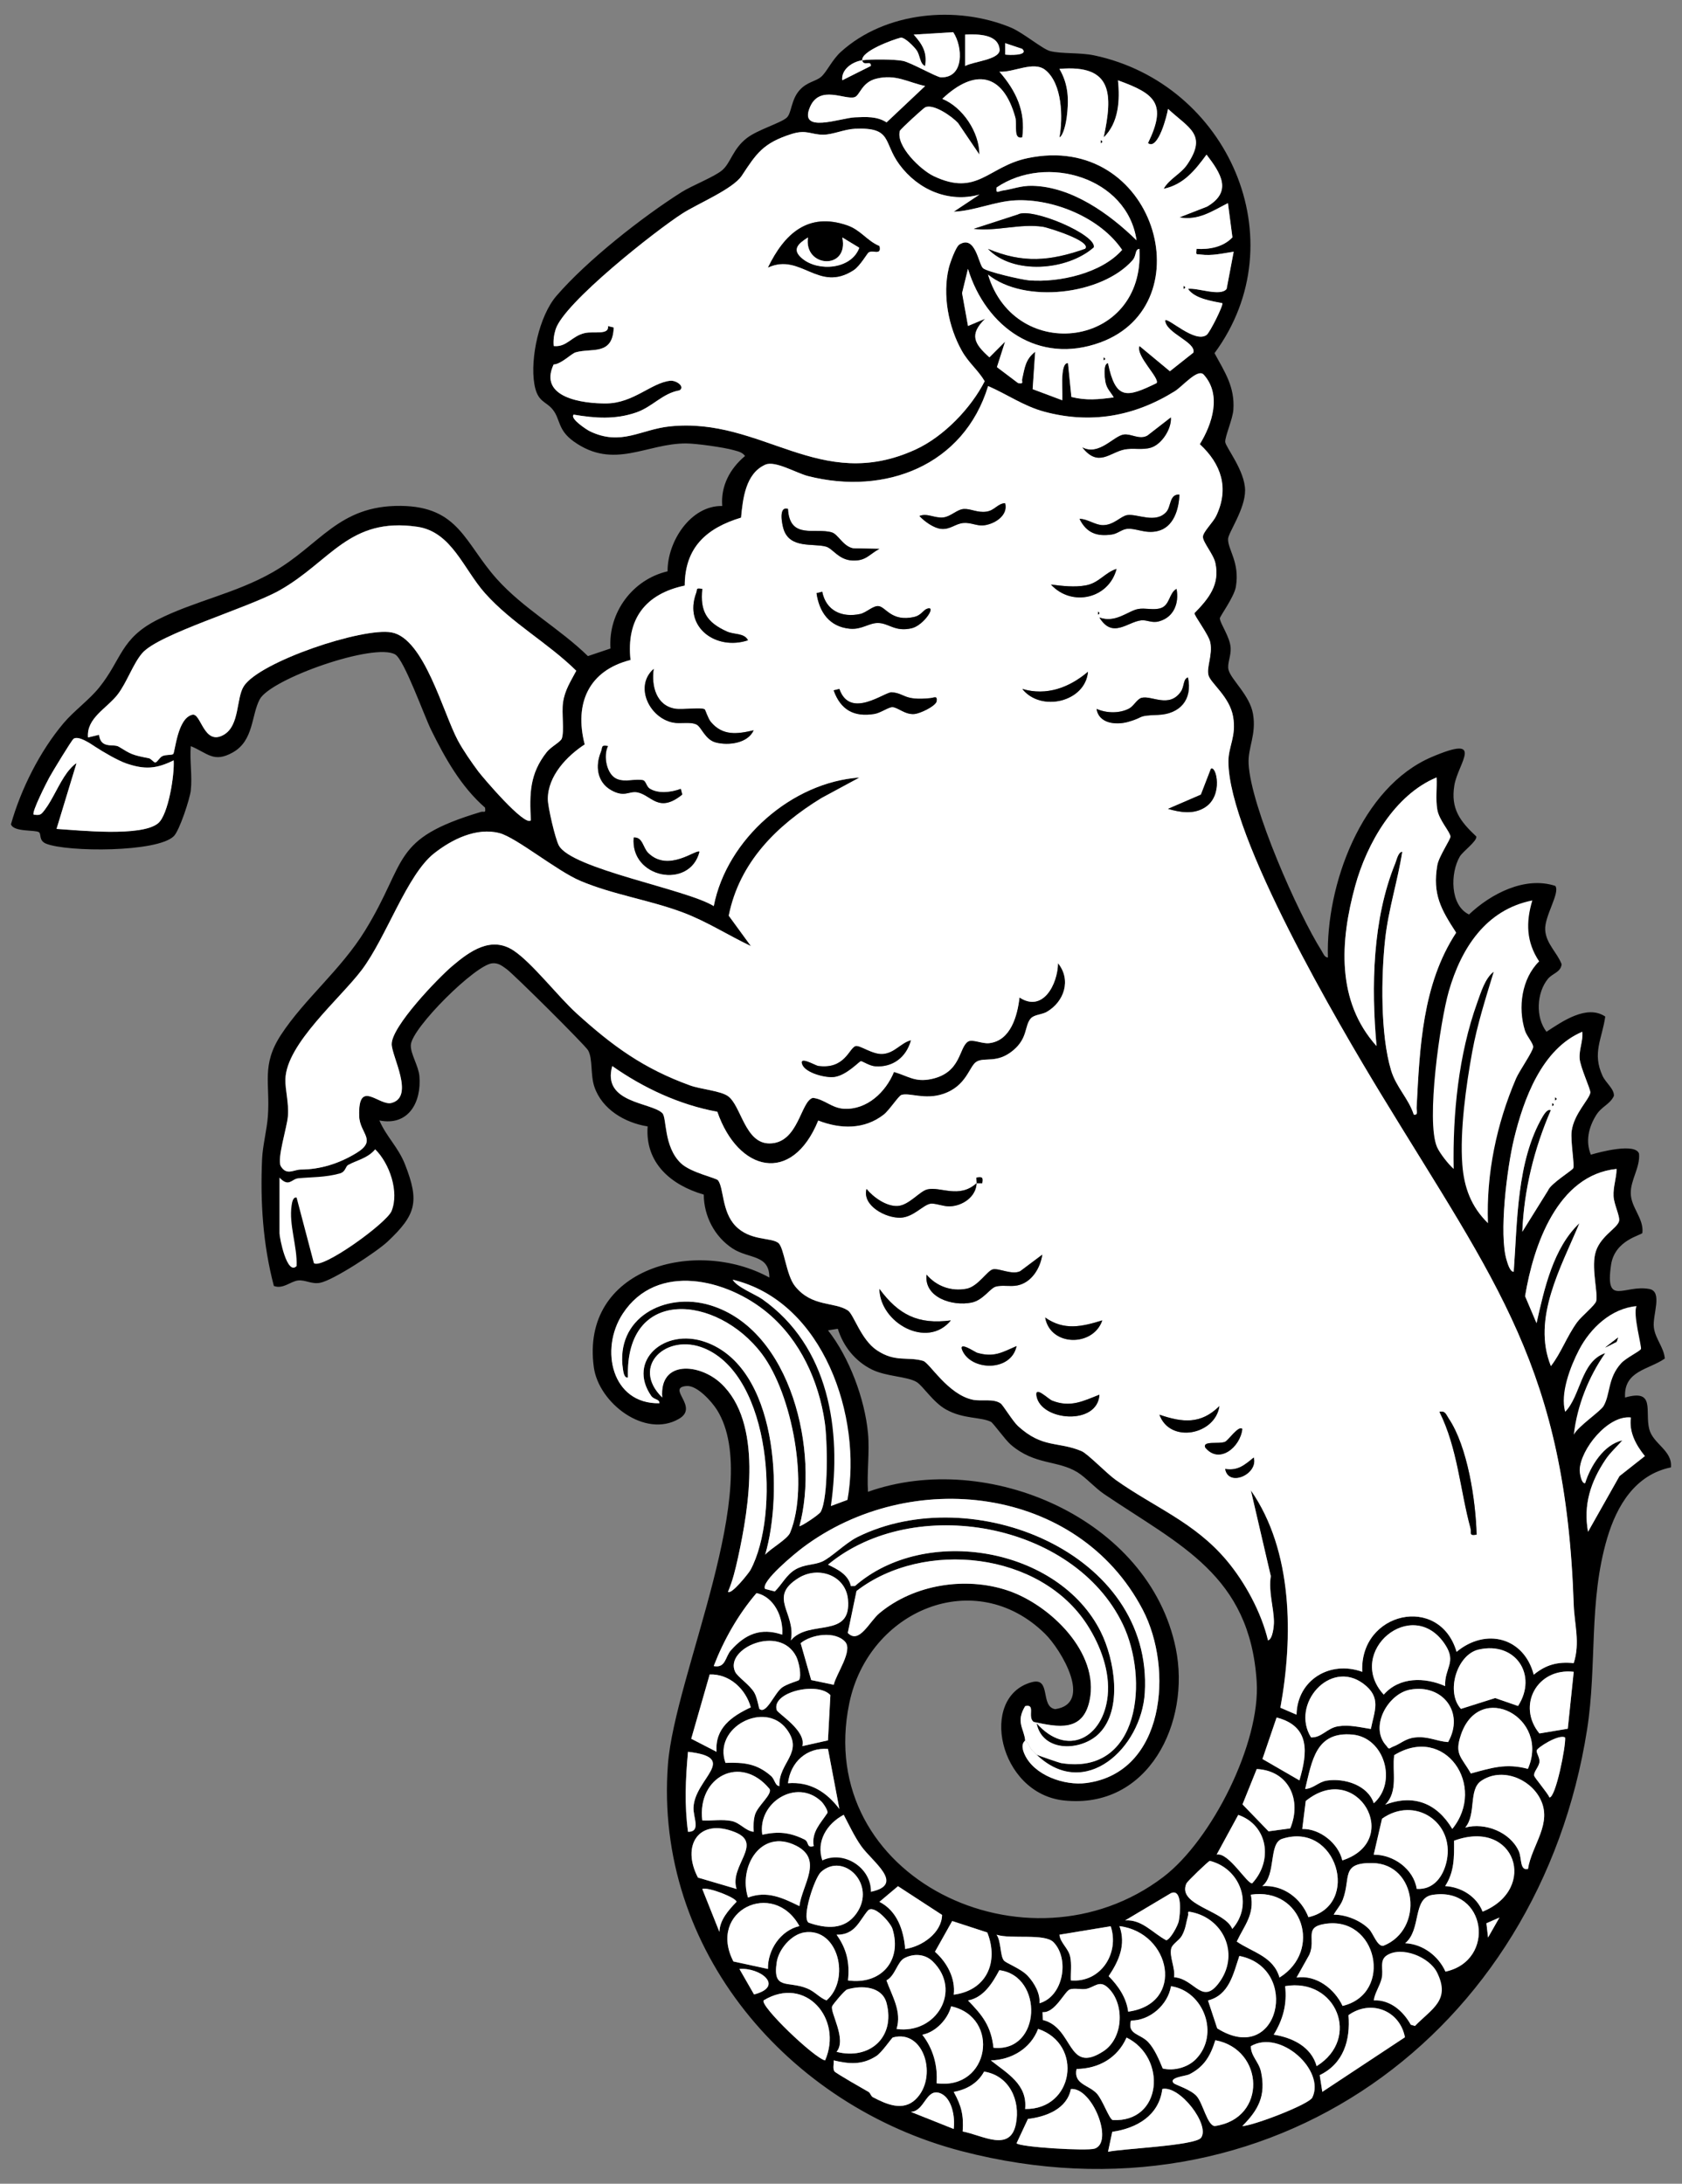 <?xml version="1.0" encoding="UTF-8" standalone="no"?>
<!DOCTYPE svg PUBLIC "-//W3C//DTD SVG 1.1//EN" "http://www.w3.org/Graphics/SVG/1.1/DTD/svg11.dtd">
<svg xmlns:xl="http://www.w3.org/1999/xlink" version="1.1" xmlns="http://www.w3.org/2000/svg" xmlns:dc="http://purl.org/dc/elements/1.1/" viewBox="54 72 256.5 333" width="256.5" height="333">
  <rect x="54" y="72" width="256.5" height="333" fill="#808080" stroke="none"/>
  <defs>
    <clipPath id="artboard_clip_path">
      <path d="M 54 72 L 310.5 72 L 310.5 353.769 L 274.985 405 L 54 405 Z"/>
    </clipPath>
  </defs>
  <g id="Sea-Sheep" stroke-opacity="1" stroke="none" fill="none" fill-opacity="1" stroke-dasharray="none">
    <title>Sea-Sheep</title>
    <g id="Sea-Sheep_Art" clip-path="url(#artboard_clip_path)">
      <title>Art</title>
      <g id="Group_3131">
        <g id="Graphic_3271">
          <path d="M 83.101 192.52 L 83.092 192.533 C 83.341 190.424 82.909 187.936 83.092 185.779 C 85.668 186.838 86.574 188.38 89.502 186.738 C 92.713 184.938 92.312 181.065 93.606 178.642 C 95.275 175.509 111.135 169.936 114.277 171.806 C 115.654 172.629 118.704 181.2 119.754 183.322 C 121.889 187.644 124.303 191.957 127.967 195.156 C 128.106 196.101 127.823 195.665 127.335 195.814 C 113.497 199.953 116.242 203.221 109.68 213.891 C 105.972 219.913 100.434 224.318 96.844 229.812 C 93.815 234.453 95.214 237.167 94.852 242.2 C 94.709 244.243 94.059 246.688 93.968 248.723 C 93.676 255.271 94.094 261.764 95.763 268.095 C 97.149 268.639 98.343 267.367 99.471 267.258 C 100.6 267.149 101.501 267.859 102.809 267.615 C 104.813 267.241 111.466 262.879 113.113 261.328 C 117.449 257.245 117.989 255.25 115.78 249.603 C 114.73 246.914 112.943 245.385 111.854 242.858 C 116.294 243.751 118.294 240.078 117.958 236.104 C 117.823 234.514 116.56 232.653 116.651 231.333 C 116.834 228.706 126.542 219.068 129.091 218.893 C 130.032 218.828 130.542 219.273 131.239 219.765 C 132.311 220.523 143.243 231.394 143.679 232.157 C 144.42 233.459 144.014 235.882 144.642 237.729 C 145.814 241.185 149.313 243.22 152.764 243.768 C 152.35 249.354 156.349 252.727 161.321 254.165 C 161.343 257.437 162.964 260.587 165.73 262.391 C 168.197 263.999 171.325 263.249 171.325 266.814 C 160.162 260.683 142.459 265.284 144.559 280.508 C 145.304 285.937 152.358 291.388 157.552 288.351 C 160.676 286.521 155.543 283.632 158.685 283.353 C 160.288 283.214 162.528 285.702 163.338 286.996 C 170.632 298.638 156.872 327.404 155.853 341.116 C 153.753 369.312 174.223 393.145 200.631 400.025 C 247.48 412.225 288.742 382.161 296.023 335.753 C 297.57 325.884 296.228 316.267 299.086 306.573 C 300.563 301.575 303.382 296.874 308.811 295.763 C 309.072 293.174 306.088 292.207 305.504 289.92 C 304.807 287.196 306.497 283.759 301.818 285.114 C 301.578 281.005 305.439 280.883 307.879 279.166 C 307.735 277.445 306.415 276.164 306.205 274.399 C 305.983 272.517 307.604 268.953 305.521 268.561 C 301.709 267.842 298.737 271.328 299.678 264.896 C 300.245 261.036 304.371 260.369 304.458 260.003 C 304.702 257.803 302.72 256.16 302.685 253.973 C 302.654 251.903 304.14 250.017 303.948 247.925 C 303.391 246.243 297.988 247.664 296.598 248.082 C 295.77 246.039 296.249 243.947 297.373 242.108 C 298.254 240.666 299.434 240.496 300.11 239.137 C 300.214 238.082 298.881 237.141 298.38 236.052 C 296.776 232.558 298.301 230.475 298.798 227.015 C 295.992 225.133 292.267 227.743 289.836 229.333 C 288.136 227.146 288.324 223.386 290.049 221.272 C 290.759 220.405 291.997 220.288 292.145 219.042 C 291.465 217.246 289.783 215.935 289.639 213.826 C 289.496 211.717 291.944 208.149 291.182 207.094 C 286.568 205.578 281.356 208.279 278.019 211.451 C 275.091 210.053 275.156 205.107 276.616 202.615 C 277.082 201.822 279.261 200.275 279.134 199.561 C 276.681 197.251 275.195 195.365 275.784 191.761 C 276.333 188.38 280.607 183.91 272.333 187.439 C 261.579 192.027 256.172 207.02 256.503 218.018 C 255.963 217.978 255.797 217.395 255.553 217.011 C 251.906 211.247 244.739 195.003 244.408 188.472 C 244.281 185.979 245.623 184.027 245.079 180.864 C 244.586 177.988 241.693 175.618 241.34 174.111 C 241.122 173.182 241.746 172.032 241.671 170.803 C 241.567 169.1 240.094 167.161 240.02 166.302 C 239.994 166.024 242.199 163.056 242.464 161.488 C 243.096 157.754 241.227 155.823 241.279 154.177 C 241.31 153.231 243.885 149.641 243.872 146.774 C 243.859 143.767 240.883 140.164 240.844 139.388 C 240.8 138.556 241.976 135.924 242.081 134.517 C 242.338 131.018 240.791 128.77 239.21 125.855 C 251.88 108.653 241.253 84.78 220.879 80.449 C 218.718 79.987 215.851 80.235 214.134 79.787 C 212.975 79.486 209.995 76.963 208.139 76.196 C 199.856 72.776 189.006 73.774 182.235 79.904 C 180.885 81.129 180.113 82.915 179.259 83.682 C 178.405 84.449 177.094 84.44 175.909 85.778 C 174.623 87.233 174.724 89.263 173.974 89.943 C 173.081 90.754 169.552 91.782 167.918 93.037 C 165.73 94.71 165.46 96.823 164.127 97.96 C 162.933 98.976 159.517 100.296 157.901 101.32 C 151.879 105.137 143.478 111.751 138.851 117.128 C 136.219 120.186 134.834 126.617 135.483 130.539 C 135.954 133.38 137.23 133.123 138.302 134.469 C 139.487 135.959 139.012 137.554 141.509 139.332 C 147.639 143.693 152.546 139.602 158.646 139.619 C 160.14 139.624 164.436 140.22 165.9 140.648 C 166.541 140.831 167.194 140.944 167.617 141.536 C 165.316 143.458 163.892 146.111 164.14 149.161 C 159.291 149.066 155.757 154.634 155.805 159.122 C 150.472 160.359 146.733 165.405 147.095 170.891 L 143.657 172.05 C 139.282 167.784 133.819 164.825 129.736 160.259 C 124.856 154.8 123.989 149.235 115.105 149.144 C 105.58 149.048 102.843 155.118 95.593 159.257 C 89.877 162.52 83.637 163.653 78.008 166.507 C 72.378 169.361 72.587 172.52 69.145 176.816 C 67.611 178.729 65.298 180.38 63.703 182.267 C 60.087 186.546 57.189 192.332 55.673 197.691 C 56.048 198.903 59.35 198.511 59.934 198.903 C 60.335 199.173 59.869 200.192 61.045 200.659 C 64.283 201.948 78.003 201.996 80.504 199.508 C 81.38 198.641 82.949 193.818 83.101 192.52 Z M 201.185 82.061 L 201.185 77.273 C 203.132 77.194 206.317 77.164 206.444 79.66 C 206.309 81.12 202.483 81.364 201.185 82.061 Z M 209.895 79.455 L 209.895 79.455 L 209.895 79.455 C 210.98 80.549 207.638 80.397 207.285 80.318 L 207.285 78.58 Z M 215.563 92.954 L 215.559 92.958 C 216.195 92.658 216.583 90.566 216.666 89.934 C 217.01 87.259 216.962 84.893 215.555 82.51 C 223.737 81.795 223.694 86.44 222.304 92.954 C 224.613 90.732 224.8 87.246 224.482 84.253 C 230.138 86.296 232.003 87.791 229.062 93.83 C 230.617 95.006 232.003 89.455 232.116 88.606 C 235.327 91.586 238.112 92.501 235.088 97.028 C 234.051 98.575 232.347 99.22 231.45 100.793 C 234.5 100.152 236.229 97.978 237.99 95.581 C 240.194 98.457 241.972 101.215 238.081 103.507 L 233.855 105.154 C 236.77 105.668 238.809 104.213 241.253 102.98 L 241.937 108.2 C 240.547 109.681 238.399 110.078 236.465 109.951 C 236.399 110.98 236.33 110.714 237.109 110.818 C 238.809 111.049 240.478 110.635 242.129 110.387 L 241.053 116.06 C 240.12 117.284 236.56 115.833 235.162 116.056 C 236.195 117.55 238.7 117.89 240.39 118.234 C 240.617 118.483 238.508 122.696 238.011 123.071 C 236.234 124.413 232.155 120.404 231.676 120.849 C 231.776 122.831 236.421 124.16 235.985 125.776 L 232.404 128.613 L 227.763 124.766 C 227.145 126.264 230.909 129.689 230.373 130.426 C 225.772 132.674 224.138 133.009 222.962 127.384 C 222.173 127.467 222.474 129.698 222.557 130.19 C 222.735 131.284 223.337 131.737 223.838 132.604 C 221.546 132.9 219.668 133.114 217.38 132.534 L 216.862 127.38 C 216.226 127.302 216.077 128.522 216.034 128.94 C 215.89 130.299 216.047 131.68 215.99 133.04 L 211.472 131.345 L 211.86 125.646 C 210.348 126.796 210.261 128.129 209.882 129.768 C 209.76 130.282 210.217 130.561 209.25 130.421 L 206.025 127.986 L 207.267 124.103 L 204.88 126.495 C 202.575 124.426 201.751 123.045 204.217 120.618 L 201.616 121.711 L 200.71 116.696 L 201.607 113.001 C 204.352 121.899 212.374 127.663 221.777 124.23 C 237.785 118.378 230.094 92.004 210.666 96.126 C 204.666 97.398 203.036 102.034 196.37 98.854 C 194.383 97.908 190.597 94.27 191.22 91.965 C 191.29 91.708 194.819 88.492 195.093 88.366 C 196.366 87.791 199.159 89.743 200.1 90.767 L 203.35 95.568 C 203.359 92.196 200.836 88.357 197.695 87.076 C 202.618 82.418 206.927 83.094 208.823 89.887 C 209.15 91.063 208.457 93.303 209.89 92.954 C 210.435 88.95 208.936 85.856 206.409 82.937 C 208.583 83.081 211.629 81.242 213.415 82.684 C 216.008 84.78 216.099 89.952 215.563 92.954 Z M 195.08 85.12 L 195.08 85.12 L 189.202 90.662 C 187.73 89.712 186.091 89.821 184.383 89.891 C 182.144 89.987 175.687 92.488 177.543 88.274 C 179.033 84.898 182.872 87.281 184.327 86.815 C 185.137 86.553 185.407 84.536 187.643 83.996 C 190.605 83.281 192.335 84.51 195.08 85.12 Z M 203.359 101.677 L 203.363 101.677 L 199.446 104.283 C 202.548 104.169 205.725 102.71 208.823 102.553 C 214.635 102.261 221.816 105.206 225.123 110.108 C 221.986 113.677 215.555 115.101 210.98 114.757 C 209.842 114.67 204.535 113.454 203.912 112.897 C 203.206 112.265 202.762 107.768 200.309 109.285 C 199.751 109.629 198.867 112.126 198.684 112.892 C 197.712 116.975 198.618 121.825 200.679 125.493 C 201.716 127.345 203.132 128.4 204.165 130.134 C 202.052 134.282 197.895 138.587 193.642 140.539 C 178.968 147.279 170.258 135.541 156.14 137.022 C 151.666 137.493 148.738 140.051 143.958 137.767 C 143.522 137.558 140.838 135.82 141.492 135.227 C 144.777 135.781 147.77 136.003 150.981 134.913 C 153.517 134.051 155.012 131.977 157.617 131.528 C 158.532 131.001 157.169 129.959 156.201 130.064 C 153.347 130.369 150.615 133.467 146.498 133.519 C 142.912 133.563 136.062 132.648 138.428 127.585 C 139.627 127.515 141.095 125.933 141.797 125.729 C 144.232 125.018 147.439 126.308 147.596 121.938 L 146.724 121.724 C 146.912 123.14 144.594 122.482 143.208 122.783 C 141.173 123.223 140.45 124.988 138.442 124.766 C 138.363 123.894 138.472 123.066 138.733 122.23 C 139.997 118.178 154.04 107.132 158.084 104.544 C 160.441 103.032 165.783 100.832 167.133 98.78 C 169.356 95.407 170.375 93.804 174.724 92.431 C 177.037 91.699 177.691 92.566 179.591 92.54 C 181.037 92.518 182.78 91.703 184.397 91.634 C 190.126 91.377 188.645 93.69 191.163 97.098 C 193.991 100.928 198.644 102.967 203.359 101.677 Z M 227.319 108.644 L 227.319 108.644 C 223.197 104.609 217.446 100.466 211.424 100.335 C 209.659 100.3 208.461 100.845 206.884 101.063 C 206.256 101.145 205.834 101.633 205.978 100.588 C 213.594 95.42 225.929 99.076 227.319 108.644 Z M 204.67 113.873 L 204.67 113.873 C 210.243 118.356 221.977 116.984 226.687 111.712 C 227.358 110.962 227.023 110.038 227.755 109.951 C 228.644 125.053 208.81 127.602 204.67 113.873 Z M 293.971 325.609 L 293.949 325.609 C 291.517 325.374 289.753 325.84 287.875 327.374 C 286.385 321.675 280.555 320.184 276.11 323.888 C 273.505 315.026 261.292 317.801 261.723 326.938 C 256.808 325.147 251.806 328.171 251.702 333.474 L 249.24 332.411 C 251.196 321.666 251.179 308.494 244.735 299.261 L 247.776 312.346 C 247.397 314.703 248.229 317.1 248.255 319.309 C 248.264 319.871 248.09 321.958 247.353 322.141 C 246.338 317.888 243.859 313.287 241.035 309.936 C 236.12 304.102 230.064 301.893 224.116 297.662 C 222.748 296.691 219.842 293.667 218.914 293.279 C 215.293 291.763 213.001 292.896 209.228 289.462 C 208.435 288.739 206.958 286.277 206.583 286.011 C 205.476 285.223 203.651 285.719 202.348 285.449 C 198.527 284.652 195.734 279.811 194.767 279.523 C 192.383 278.818 190.527 279.802 187.686 277.889 C 185.268 276.256 184.179 272.43 183.285 271.833 C 181.255 270.478 177.795 271.349 175.225 268.129 C 173.848 266.404 173.578 262.256 172.671 261.533 C 171.586 260.67 168.367 261.263 166.131 258.923 C 164.04 256.731 164.38 253.163 163.482 251.986 C 163.195 251.611 159.308 250.814 157.813 249.376 C 155.151 246.823 155.696 242.44 154.99 241.742 C 153.291 240.065 145.74 240.235 147.352 234.566 C 152.127 237.926 157.622 240.479 163.373 241.533 C 166.545 250.692 174.75 252.709 178.763 242.875 C 182.148 244.191 185.786 244.278 188.749 241.969 C 189.595 241.307 191.011 239.115 191.442 238.971 C 192.649 238.566 194.98 239.76 197.799 238.819 C 201.42 237.612 201.769 234.584 202.901 233.9 C 204.134 233.154 206.052 234.248 208.54 232.131 C 210.727 230.27 210.208 228.462 211.15 227.333 C 211.681 226.702 212.853 226.741 213.607 226.305 C 216.274 224.763 217.393 221.438 215.328 218.88 C 215.28 222.079 213.032 226.458 209.455 224.109 C 209.145 226.863 208.117 230.706 204.832 231.072 C 203.734 231.194 202.265 230.414 201.607 230.832 C 200.165 231.751 200.61 235.594 195.965 236.553 C 193.529 237.058 192.496 236.109 190.314 235.459 C 189.072 238.509 186.218 241.25 182.715 241.076 C 180.802 240.984 179.695 239.599 177.944 239.416 C 176.057 239.904 175.782 246.352 171.325 246.361 C 167.578 246.37 167.025 240.601 165.003 239.154 C 163.844 238.331 160.877 238.117 159.23 237.52 C 152.119 234.95 147.435 231.538 141.905 226.523 C 139.086 223.965 135.13 218.819 132.307 216.95 C 128.886 214.684 125.618 217.046 122.947 219.316 C 120.751 221.181 113.693 228.527 113.715 231.224 C 113.723 233.115 117.218 239.211 113.715 240.183 C 111.797 240.714 108.573 236.379 108.756 242.204 C 108.843 244.884 111.571 245.851 108.325 247.829 C 105.667 249.446 102.791 250.33 99.863 250.343 C 98.761 250.348 97.693 251.319 96.796 249.816 C 96.216 248.635 97.763 243.908 97.894 242.191 C 98.051 240.113 97.471 238.265 97.51 236.579 C 97.641 231.172 105.885 224.253 109.157 219.9 C 112.917 214.902 116.028 205.425 120.163 202.149 C 122.869 200.005 126.655 198.119 130.163 199.047 C 132.742 199.731 138.882 204.798 142.489 206.327 C 147.465 208.436 153.069 209.238 158.145 211.151 C 161.818 212.536 164.981 214.606 168.493 216.266 L 165.116 211.634 C 166.741 203.5 172.436 197.866 179.255 193.696 L 185.05 190.568 C 174.776 191.265 164.811 199.966 162.829 210.17 C 158.698 207.587 141.112 204.519 139.2 200.907 C 138.646 199.87 137.522 195.038 137.527 193.831 C 137.544 190.31 140.437 187.295 143.152 185.518 C 141.535 179.269 143.757 174.246 150.141 172.642 C 149.465 166.416 152.393 162.568 158.406 161.296 C 158.423 155.462 161.735 152.53 166.994 150.935 C 167.264 148.029 167.687 144.186 170.702 142.857 C 172.192 142.199 175.429 144.146 177.212 144.599 C 188.993 147.602 200.984 142.97 204.67 130.87 C 207.537 132.112 210.104 133.929 213.184 134.765 C 220.291 136.696 226.944 135.51 233.127 131.663 C 234.356 130.896 236.635 128.125 237.55 129.136 C 240.312 132.182 238.844 136.682 236.948 139.737 C 240.221 142.748 241.454 146.438 239.467 150.638 C 238.992 151.645 237.497 153.048 237.428 153.81 C 237.349 154.625 239.027 156.477 239.323 157.854 C 240.038 161.165 238.299 163.287 236.133 165.501 C 236.103 165.91 238.303 168.764 238.547 169.963 C 238.935 171.875 237.937 173.81 238.282 174.995 C 238.626 176.18 241.506 178.245 242.029 181.295 C 242.543 184.285 241.31 185.818 241.31 188.114 C 241.319 199.609 258.181 228.314 264.612 238.888 C 282.18 267.763 292.764 280.743 293.971 316.716 C 294.071 319.64 294.977 322.511 293.971 325.609 Z M 68.583 185.914 L 68.583 185.91 C 69.611 186.598 71.969 187.975 73.258 188.415 C 76.108 189.387 77.846 189.247 80.483 187.945 C 80.635 190.066 79.681 196.249 78.104 197.543 C 75.55 199.643 66.012 198.607 62.623 198.397 L 65.668 188.38 C 65.237 188.581 64.509 189.426 64.235 189.801 C 62.962 191.53 62.017 193.94 60.814 195.504 C 60.252 196.232 60.135 196.363 59.137 196.219 C 58.779 195.888 61.132 191.273 61.525 190.55 C 61.947 189.775 64.932 184.842 65.224 184.65 C 65.995 184.145 67.808 185.396 68.583 185.914 Z M 273.074 190.559 L 273.078 190.563 C 273.161 192.184 272.912 193.862 273.187 195.465 C 273.461 197.068 275.126 198.824 275.191 199.561 C 275.23 199.983 273.413 202.602 273.187 203.953 C 272.433 208.401 273.762 210.685 276.063 214.227 C 270.895 222.105 270.512 231.751 270.032 240.893 C 270.006 241.385 270.315 242.091 269.601 241.973 C 268.782 239.464 266.921 237.817 266.133 235.198 C 264.499 229.778 264.616 220.832 265.239 215.181 C 265.736 210.663 267.143 206.358 267.845 201.892 C 267.226 201.901 266.991 203.129 266.777 203.648 C 263.3 212.162 263.1 222.453 263.923 231.516 C 257.754 224.662 258.368 215.491 260.66 207.116 C 262.433 200.633 266.677 193.212 273.074 190.559 Z M 293.901 250.165 L 293.896 250.165 C 293.692 250.509 290.428 252.531 290.071 253.529 L 286.145 259.833 C 286.398 253.42 287.953 247.176 290.489 241.311 C 290.053 240.98 289.43 241.952 289.256 242.252 C 285.265 249.071 285.4 258.317 284.834 265.933 C 284.254 265.946 283.901 264.639 283.762 264.186 C 282.533 260.208 283.831 249.999 284.868 245.707 C 286.337 239.625 289.121 231.934 295.291 229.338 C 295.43 230.767 294.79 231.965 294.885 233.412 C 294.977 234.758 296.598 238.148 296.515 238.627 C 296.332 239.69 294.031 241.816 293.67 244.479 C 293.465 245.986 294.158 249.729 293.901 250.165 Z M 300.524 250.252 L 300.524 250.252 C 300.506 251.69 299.996 252.91 300.062 254.396 C 300.114 255.659 301.086 257.489 300.898 258.221 C 300.606 259.367 297.8 260.605 297.234 263.297 C 296.729 265.689 297.709 269.288 297.413 270.413 C 297.243 271.053 295.143 272.739 294.498 273.637 C 292.881 275.881 292.084 278.286 290.507 280.316 C 287.57 273.044 292.071 265.223 294.855 258.531 C 290.868 262.278 289.491 268.548 288.319 273.776 L 286.572 269.654 C 287.84 261.929 291.513 251.167 300.524 250.252 Z M 175.913 304.717 L 175.913 304.717 C 178.941 293.51 174.754 274.813 162.314 271.036 C 155.417 268.94 147.761 272.97 149.008 280.865 C 149.069 281.253 149.191 282.177 149.761 282.059 C 149.308 268.129 163.36 269.432 170.17 278.434 C 174.833 284.599 177.421 298.573 174.497 305.706 C 174.079 306.73 171.539 308.106 170.685 309.078 C 173.456 299.662 172.589 280.473 161.521 276.626 C 155.282 274.456 149.622 279.519 153.299 284.848 C 153.74 285.484 154.58 285.31 154.554 285.981 C 147.313 286.129 145.404 277.772 148.964 272.334 C 154.175 264.374 164.916 267.04 171.116 272.256 C 176.031 276.386 178.85 282.573 179.774 288.87 C 180.179 291.619 180.362 300.277 179.164 302.529 C 178.92 302.991 176.035 304.869 175.913 304.717 Z M 186.366 290.556 L 186.366 290.556 C 185.882 285.323 183.512 278.983 180.27 274.866 L 181.765 274.626 C 182.597 277.31 184.41 279.571 186.941 280.831 C 189.141 281.924 192.283 281.872 193.756 282.73 C 194.745 283.31 196.252 285.811 198.265 286.935 C 200.919 288.416 203.516 288.042 205.106 288.808 C 205.455 288.974 207.289 291.571 208.147 292.303 C 211.847 295.466 215.25 294.621 218.317 296.512 C 219.585 297.296 220.979 298.887 222.391 299.845 C 233.951 307.666 244.604 312.189 245.641 328.446 C 246.233 337.761 238.813 352.589 231.384 358.236 C 210.775 373.9 177.987 358.371 183.516 331.718 C 186.453 317.561 202.67 310.677 213.332 321.104 C 215.825 323.539 220.748 331.792 214.918 332.628 C 212.548 332.258 214.383 327.67 211.302 328.528 C 203.211 330.781 206.317 345.465 216.208 346.55 C 229.166 347.97 235.606 334.633 233.301 323.356 C 229.262 303.571 204.575 293.004 186.366 299.488 C 186.174 296.595 186.632 293.41 186.366 290.556 Z M 302.702 288.155 L 302.702 288.155 C 302.397 290.39 303.482 292.36 304.837 294.041 L 300.964 297.096 L 296.171 305.584 C 295.43 301.479 296.554 297.976 298.855 294.551 C 299.574 293.484 300.58 292.604 301.395 291.649 C 298.554 292.286 296.537 295.553 295.726 298.176 C 295.116 298.264 294.89 296.464 294.899 296.168 C 294.99 293.048 299.186 287.763 302.702 288.155 Z M 210.33 337.395 L 210.343 337.395 C 210.195 335.613 208.858 334.598 210.348 332.167 C 212.004 331.792 210.64 333.788 211.629 334.576 C 215.38 335.378 219.141 336.14 220.169 331.321 C 221.724 324.01 214.213 316.738 207.707 314.542 C 201.202 312.346 193.425 313.575 188.113 318.002 C 186.579 319.278 185.028 322.799 183.294 321.004 L 184.627 314.612 C 194.875 306.699 212.683 308.625 219.842 319.832 C 221.825 322.938 223.306 326.868 222.927 330.594 C 222.265 337.047 216.718 340.014 212.086 334.777 C 212.971 339.273 218.944 339.081 221.663 336.297 C 225.258 332.615 223.973 325.06 221.877 320.842 C 215.467 307.967 195.128 304.459 184.392 313.849 L 183.765 313.862 C 183.394 312.115 181.704 311.274 180.275 310.599 C 193.368 299.732 217.755 304.137 225.227 319.67 C 229.21 327.949 227.92 342.824 215.807 340.851 C 215.555 340.807 212.3 339.683 212.078 339.569 C 219.476 346.659 228.073 338.524 228.578 330.145 C 229.877 308.708 202.222 297.71 184.767 306.377 C 182.937 307.287 180.745 309.522 179.368 310.128 C 178.14 310.668 176.697 310.525 175.325 311.313 C 173.952 312.102 173.247 313.618 172.157 314.677 L 170.685 314.298 C 169.918 313.226 175.321 308.821 176.384 308.019 C 192.793 295.658 218.387 298.538 228.278 317.487 C 232.961 326.467 231.685 342.31 219.663 343.892 C 216.326 344.332 211.651 342.72 210.226 339.461 C 209.516 337.84 210.339 337.509 210.33 337.395 Z M 174.606 322.145 L 174.606 322.145 C 175.421 317.906 171.016 315.588 175.765 312.634 C 178.802 310.747 182.954 312.228 183.312 315.871 C 183.909 322.019 177.351 318.842 174.606 322.145 Z M 173.29 321.269 L 173.29 321.269 C 169.996 320.158 167.643 321.195 165.452 323.666 C 164.589 324.637 164.672 326.424 162.837 326.058 C 164.388 322.058 166.563 318.206 169.364 314.934 C 172.096 315.518 173.473 318.668 173.29 321.269 Z M 274.381 329.112 L 274.376 329.112 C 271.252 327.735 267.405 327.692 265.013 330.415 C 259.057 323.879 269.405 315.195 274.381 322.794 C 276.171 325.526 274.254 326.35 274.381 329.112 Z M 177.704 328.193 L 177.708 328.193 L 176.1 322.568 C 177.743 321.204 181.373 320.681 182.885 322.359 C 184.113 323.722 181.512 327.247 181.146 328.912 Z M 175.852 328.189 L 175.856 328.193 C 175.778 328.311 174.04 328.764 173.281 329.321 C 172.074 330.202 170.876 333.478 169.822 332.602 C 169.722 332.52 169.495 330.907 169.033 330.114 C 168.314 328.886 166.48 327.727 166.105 326.929 C 164.454 323.396 172.881 319.64 175.421 324.598 C 175.822 325.383 176.279 327.535 175.852 328.189 Z M 279.483 323.544 L 279.483 323.544 C 285.125 322.25 288.537 327.452 285.496 332.145 L 282.006 330.938 L 276.79 332.589 C 274.437 330.023 276.171 324.302 279.483 323.544 Z M 293.988 326.934 L 293.988 326.934 L 293.082 335.613 L 288.755 336.336 C 285.256 332.066 288.428 326.284 293.988 326.934 Z M 163.273 339.134 L 163.269 339.134 L 159.408 337.143 L 162.223 327.339 C 165.242 327.234 167.709 329.544 168.489 332.354 C 165.574 333.722 162.994 335.522 163.273 339.134 Z M 263.048 335.652 L 263.043 335.652 C 261.383 335.391 259.732 334.977 258.063 335.243 C 256.394 335.509 255.527 337.025 253.924 336.933 C 250.791 331.892 256.817 324.956 261.897 328.742 C 264.721 330.846 263.592 332.873 263.048 335.652 Z M 180.632 330.489 L 180.262 337.391 L 176.349 338.267 C 176.998 335.909 172.61 333.308 172.445 332.764 C 171.613 330.014 178.715 328.376 180.632 330.489 Z M 269.034 329.657 L 269.034 329.657 C 274.01 328.746 277.383 333.169 274.829 337.652 C 273.017 337.517 271.797 336.737 269.797 336.946 C 268.289 337.103 267.592 337.927 266.385 338.367 C 265.976 338.519 265.832 338.898 265.47 338.267 C 262.738 335.421 265.632 330.28 269.034 329.657 Z M 286.999 341.735 L 286.999 341.735 C 283.644 340.833 281.452 341.591 278.298 342.437 C 276.834 339.857 275.766 339.556 276.79 336.533 C 279.614 328.202 290.424 333.892 286.999 341.735 Z M 172.854 344.362 L 172.854 344.367 C 172.166 344.293 172.192 343.36 171.573 342.82 C 169.421 340.933 167.434 340.724 164.637 340.829 C 162.68 335.404 170.637 331.278 173.939 335.661 C 176.68 339.295 172.684 340.772 172.854 344.362 Z M 252.155 343.491 L 246.521 340.232 L 248.678 333.905 C 253.824 335.23 253.414 339.26 252.155 343.491 Z M 263.497 346.981 L 263.497 346.981 C 262.581 344.205 259.009 343.112 256.329 343.526 C 255.057 343.722 254.281 344.75 253.035 344.802 C 254.081 340.489 254.651 336.014 260.224 336.506 C 265.165 336.942 267.1 343.839 263.497 346.981 Z M 266.612 339.644 L 266.612 339.644 C 274.398 334.881 280.755 344.41 275.47 350.894 C 273.139 346.99 269.605 345.539 265.239 347.203 C 267.274 345.16 266.268 342.166 266.612 339.644 Z M 180.266 338.698 L 182.004 347.852 C 180.044 345.256 177.534 343.656 174.166 343.927 C 174.536 340.728 177.002 338.441 180.266 338.698 Z M 158.92 351.334 L 158.92 351.334 C 158.362 347.234 158.545 343.234 158.92 339.134 C 166.842 340.049 159.948 343.177 159.757 347.626 C 159.691 349.155 160.942 351.347 158.92 351.334 Z M 250.756 350.811 L 250.752 350.815 L 247.445 351.264 L 243.475 347.155 L 245.645 341.765 C 250.56 342.014 252.543 346.515 250.756 350.811 Z M 287.012 357.002 L 287.012 357.002 C 285.731 357.294 286.097 355.356 285.605 354.275 C 284.289 351.377 280.476 349.861 277.444 350.689 C 279.178 348.637 277.897 344.903 279.892 343.556 C 282.942 341.495 287.221 343.142 288.846 346.24 C 290.842 350.044 287.587 353.303 287.012 357.002 Z M 258.699 355.695 L 258.699 355.695 C 258.107 353.107 255.275 350.824 252.59 350.902 L 253.122 346.637 C 260.917 340.306 268.063 352.658 258.699 355.695 Z M 179.242 346.698 L 179.242 346.698 C 179.564 347.003 180.253 348.027 180.196 348.432 C 179.124 350.075 177.726 351.356 178.087 353.517 C 176.92 353.848 177.442 352.885 176.684 352.51 C 174.445 351.404 172.671 351.242 170.249 351.774 C 169.495 346.889 175.451 343.116 179.242 346.698 Z M 270.045 360.035 L 270.041 360.031 C 269.575 357.011 266.486 354.785 263.483 354.82 L 264.751 349.334 C 269.714 345.809 275.819 349.839 274.625 355.717 C 274.15 358.057 272.668 360.209 270.045 360.035 Z M 239.536 354.807 L 242.83 348.754 C 247.379 350.34 248.142 355.761 244.961 359.181 C 244.212 359.36 241.353 354.397 239.536 354.807 Z M 166.323 360.048 L 166.319 360.053 L 160.432 358.318 C 157.866 353.403 160.554 349.173 166.062 351.382 C 170.488 353.155 165.164 356.501 166.323 360.048 Z M 253.532 364.353 L 253.532 364.353 C 252.416 361.455 249.671 359.395 246.495 359.612 C 248.656 357.896 247.427 353.085 249.523 352.406 C 257.871 349.691 261.584 362.527 253.532 364.353 Z M 280.093 363.503 L 280.089 363.499 C 279.187 361.203 276.86 359.752 274.381 359.608 C 275.792 357.434 275.758 355.194 275.736 352.689 C 285.06 349.251 288.616 360.035 280.093 363.503 Z M 175.904 362.662 L 175.904 362.662 C 173.355 361.416 170.959 360.262 168.07 361.36 C 166.558 356.645 170.057 350.802 175.351 353.425 C 179.612 355.534 176.34 359.338 175.904 362.662 Z M 238.495 355.765 L 238.495 355.765 C 243.149 356.933 245.201 362.458 241.92 366.144 C 240.778 363.303 233.423 362.571 234.931 359.199 C 235.066 358.894 238.251 355.813 238.495 355.765 Z M 257.388 363.97 L 257.383 363.97 C 257.823 363.181 258.451 362.536 258.778 361.665 C 260.033 358.327 258.407 356.035 263.274 356.096 C 270.119 356.183 271.226 366.257 264.934 368.723 C 264.002 368.806 263.427 366.858 262.791 366.196 C 261.505 364.858 259.24 363.943 257.388 363.97 Z M 177.312 365.19 L 177.312 365.19 C 176.201 364.418 178.222 358.336 179.198 357.46 C 182.645 354.362 187.704 359.355 184.623 363.756 C 182.811 366.344 179.965 366.109 177.312 365.19 Z M 197.664 364.009 L 197.664 364.009 C 197.607 366.758 194.588 368.845 192.035 369.203 C 191.808 366.327 190.81 363.386 188.109 362.013 L 190.941 359.63 Z M 163.704 366.584 L 163.7 366.588 L 161.094 360.057 C 161.983 359.7 166.314 361.408 166.314 362.013 C 165.112 363.272 163.77 364.741 163.704 366.584 Z M 225.585 364.841 L 225.585 364.841 L 232.552 360.697 C 234.373 359.878 233.968 363.952 233.759 364.963 C 233.619 365.638 232.491 367.747 231.85 367.874 C 229.798 366.793 228.142 364.658 225.585 364.841 Z M 274.429 372.653 L 274.429 372.653 C 273.37 370.279 270.973 368.444 268.285 368.322 C 270.799 366.257 269.353 361.438 272.45 360.95 C 280.659 359.656 282.215 370.972 274.429 372.653 Z M 175.909 365.708 L 175.909 365.708 C 173.033 366.379 171.051 369.342 171.112 372.248 L 165.844 371.107 C 161.835 363.355 171.931 358.501 175.909 365.708 Z M 183.316 373.995 L 183.312 373.991 C 183.599 371.298 183.129 369.211 181.573 367.024 C 184.388 367.072 185.011 364.919 186.327 363.368 C 187.255 362.275 189.812 365.211 190.096 366.126 C 191.621 371.054 188.27 374.697 183.316 373.995 Z M 233.04 373.507 L 233.036 373.503 C 233.253 372.126 232.269 370.283 232.617 369.076 C 232.813 368.405 233.833 367.887 234.229 367.172 C 234.826 366.105 234.852 365.233 235.157 364.166 C 235.306 363.647 234.852 363.394 235.759 363.586 C 240.547 364.601 242.8 369.974 240.155 373.969 C 237.51 377.965 236.269 373.734 233.04 373.507 Z M 282.659 364.41 L 282.659 364.41 L 280.925 367.455 L 280.672 365.281 Z M 204.561 366.688 L 204.557 366.688 C 206.352 371.229 204.426 375.525 199.437 376.17 C 199.729 373.651 198.4 371.242 196.575 369.625 L 199.202 364.941 Z M 258.738 377.882 L 258.738 377.878 C 257.51 375.281 254.747 373.12 251.723 373.551 L 253.675 370.065 C 254.721 367.664 252.791 365.917 255.972 365.381 C 264.05 364.026 266.573 376.008 258.738 377.882 Z M 223.38 365.739 L 223.384 365.743 C 224.753 369.852 221.859 374.388 217.306 374 C 217.258 372.806 217.45 371.582 217.206 370.392 C 216.94 369.094 215.698 368.296 215.563 367.028 Z M 226.042 378.762 L 226.042 378.762 C 225.777 376.627 224.526 374.819 223.066 373.346 C 224.631 371.033 225.746 368.54 224.713 365.717 C 232.578 366.702 234.783 377.573 226.042 378.762 Z M 176.676 366.671 L 176.671 366.671 C 181.843 365.904 183.734 373.873 180.035 377.045 C 178.902 376.592 178.297 375.716 177.081 375.215 C 174.148 374.004 171.769 375.56 172.449 371.189 C 172.754 369.237 174.676 366.967 176.676 366.671 Z M 212.513 377.477 L 212.513 377.477 C 212.661 375.995 211.738 374.414 210.766 373.342 C 209.703 372.174 207.398 371.381 207.071 370.937 C 206.492 370.152 206.679 368.009 205.973 367.028 C 208.191 367.743 213.285 366.789 214.644 368.157 C 217.136 370.667 216.178 376.435 212.513 377.477 Z M 196.235 371.094 L 196.235 371.094 C 200.784 375.534 196.767 382.244 190.723 381.398 C 191.547 378.727 190.039 376.405 189.181 373.987 C 190.505 373.311 190.823 371.176 191.904 370.606 C 193.337 369.847 195.059 369.948 196.235 371.094 Z M 239.619 381.302 L 239.619 381.298 L 238.216 377.05 C 241.462 376.222 242.077 372.98 242.996 370.261 C 252.412 372.1 249.053 387.233 239.619 381.302 Z M 168.99 376.135 L 168.99 376.135 L 166.763 372.253 C 169.878 371.965 173.721 374.906 168.99 376.135 Z M 201.616 377.05 L 201.616 377.05 C 203.986 376.627 205.354 374.392 206.396 372.436 C 213.171 373.285 212.844 385.006 205.503 384.265 C 205.137 380.963 203.829 379.32 201.616 377.05 Z M 222.84 374.998 L 222.844 374.998 C 225.541 377.35 225.415 382.771 222.243 384.814 C 216.687 388.392 217.79 381.193 213.027 380.026 L 212.988 378.828 C 214.875 379.032 216.382 375.616 217.154 375.368 C 217.925 375.12 218.892 375.442 219.676 375.281 C 220.862 375.041 221.637 373.947 222.84 374.998 Z M 236.325 386.047 L 236.321 386.047 C 235.105 387.272 233.001 387.838 231.31 387.429 C 230.779 386.121 230.047 384.387 229.062 383.368 C 227.833 382.1 225.885 382.252 226.465 380.113 C 229.354 380.143 232.107 377.699 232.569 374.88 C 237.528 375.599 240.094 382.244 236.325 386.047 Z M 254.782 387.067 L 254.782 387.067 C 253.963 384.091 251.052 382.71 248.242 382.27 C 249.662 379.934 250.286 377.629 249.981 374.867 C 257.793 373.547 261.571 382.862 254.782 387.067 Z M 181.569 384.884 L 181.573 384.884 C 183.181 382.976 180.54 378.836 180.906 377.934 C 181.033 377.621 182.802 375.499 183.181 375.381 C 185.42 374.697 188.54 374.893 189.207 377.468 C 190.571 382.727 186.549 386.169 181.569 384.884 Z M 179.826 386.191 L 179.826 386.191 C 178.214 385.877 169.865 377.895 170.454 377.037 C 176.841 373.172 182.58 379.86 179.826 386.191 Z M 196.823 389.681 L 196.819 389.681 C 197.028 387.006 196.292 384.374 194.645 382.278 C 196.688 381.886 198.553 379.895 199.037 377.943 C 206.609 379.59 204.975 390.757 196.823 389.681 Z M 210.33 393.603 L 210.33 393.603 C 210.705 389.851 207.607 388.195 205.102 386.195 C 208.261 386.104 211.171 384.387 212.309 381.385 C 219.267 383.742 217.768 393.72 210.33 393.603 Z M 193.621 392.143 L 193.621 392.147 C 191.69 393.986 189.224 392.906 187.146 391.825 C 186.78 391.633 186.728 391.158 186.466 391.01 C 185.725 390.583 181.377 388.113 181.229 387.847 C 180.972 387.385 181.181 386.723 181.137 386.195 C 183.521 386.758 185.503 386.919 187.651 385.52 C 188.505 384.962 189.974 382.753 190.157 382.701 C 194.958 381.363 197.08 388.845 193.621 392.143 Z M 218.173 387.503 L 218.178 387.503 C 221.572 387.446 224.421 385.816 225.798 382.71 C 231.972 385.729 231.297 395.677 223.685 395.289 C 223.119 395.093 222.13 392.139 221.223 391.206 C 219.955 389.899 217.685 389.816 218.173 387.503 Z M 232.988 389.673 L 232.988 389.673 C 232.125 388.788 234.866 388.57 235.34 388.33 C 237.632 387.176 238.6 385.498 239.332 383.115 C 246.83 384.509 247.27 395.08 239.262 396.2 C 238.12 396.165 237.462 392.736 236.478 391.633 C 235.576 390.618 233.227 389.916 232.988 389.673 Z M 243.445 396.213 L 243.44 396.213 C 245.907 393.738 247.083 391.542 246.294 387.912 C 245.968 386.4 244.743 385.542 244.748 384.021 C 249.249 381.398 256.133 387.716 254.12 391.86 C 253.619 392.897 245.17 396.147 243.445 396.213 Z M 200.801 397.032 L 200.806 397.032 C 200.984 394.548 200.605 393.106 199.442 390.993 C 201.403 390.653 203.124 389.659 204.073 387.899 C 207.912 388.5 209.651 392.291 208.923 395.899 C 208.038 400.287 203.768 397.572 200.801 397.032 Z M 185.499 81.193 L 185.499 81.193 C 185.499 81.193 185.499 81.193 185.499 81.193 C 185.497 81.194 185.496 81.194 185.495 81.194 L 185.499 81.194 L 185.503 81.194 C 185.647 82.17 186.898 81.111 186.806 82.061 L 182.453 84.244 C 182.257 82.575 184.022 81.394 185.499 81.194 C 185.499 81.194 185.499 81.194 185.499 81.193 C 185.499 81.193 185.499 81.193 185.499 81.193 Z M 185.499 81.193 C 185.295 79.825 190.113 78.052 191.403 77.73 C 192.078 77.765 193.394 79.111 193.782 79.665 C 194.348 80.471 194.27 81.773 195.08 82.061 C 195.42 79.952 194.653 78.758 193.342 77.277 L 199.368 76.911 C 200.836 79.103 201.093 83.909 197.472 83.791 C 196.841 83.769 192.906 81.538 191.717 81.29 C 190.446 81.024 186.827 81.011 185.499 81.193 M 134.951 197.078 C 134.951 197.078 134.951 197.078 134.951 197.078 Z M 134.951 197.078 C 134.042 198.111 127.57 190.476 126.939 189.626 C 125.919 188.258 124.621 186.389 123.823 184.899 C 121.562 180.681 118.686 169.348 113.719 168.429 C 109.323 167.618 93.589 172.895 91.184 176.625 C 89.999 178.459 90.578 182.611 88.134 184.032 C 85.079 185.805 84.67 180.681 83.345 180.977 C 81.027 181.496 80.713 186.729 80.404 186.982 C 80.186 187.16 79.302 187.043 78.77 187.287 C 78.339 187.483 77.96 188.263 77.663 188.263 C 77.441 188.263 77.053 187.679 76.679 187.609 C 74.104 187.117 73.96 186.982 72.112 185.853 C 71.311 185.365 69.367 186.254 69.102 184.041 L 67.42 184.446 C 67.158 181.474 70.33 180.001 71.956 177.875 C 73.367 176.023 74.291 173.213 75.69 171.588 C 78.212 168.66 91.863 164.699 96.621 162.019 C 104.412 157.627 107.231 150.808 117.632 152.32 C 122.878 153.083 124.673 158.76 127.971 162.459 C 132.058 167.043 137.513 169.98 141.879 174.276 C 141.017 175.906 140.128 177.222 139.858 179.121 C 139.631 180.751 140.075 183.435 139.675 184.603 C 139.496 185.125 138.019 185.866 137.383 186.668 C 134.767 189.972 134.738 193.01 134.951 197.078 Z M 280.912 258.526 C 280.912 258.526 280.912 258.526 280.912 258.526 Z M 96.608 251.569 C 96.608 251.569 96.608 251.569 96.608 251.569 Z M 183.242 300.718 C 183.242 300.718 183.242 300.718 183.242 300.718 Z M 303.567 271.167 C 303.567 271.167 303.567 271.167 303.567 271.167 Z M 165.017 314.735 C 165.017 314.735 165.017 314.735 165.017 314.735 Z M 165.017 314.735 C 165.731 313.08 166.158 311.277 166.545 309.518 C 168.223 301.849 170.353 288.913 163.922 282.935 C 160.667 279.902 154.533 279.371 154.99 285.109 C 150.114 280.343 155.648 275.219 161.404 277.611 C 171.678 281.885 172.95 303.052 168.445 311.413 C 168.206 311.862 165.539 315.233 165.017 314.735 Z M 292.677 336.957 C 292.797 338.277 291.247 346.11 290.284 346.096 C 289.992 345.382 288.019 343.112 287.953 342.772 C 287.84 342.166 288.716 341.43 288.759 340.637 C 288.794 339.997 288.328 339.417 288.328 338.959 C 288.328 338.529 291.777 336.356 292.677 336.957 Z M 168.937 351.329 C 167.669 351.194 166.872 349.953 165.574 349.687 C 164.123 349.395 162.558 349.682 161.094 349.591 C 160.293 342.942 166.95 339.434 171.36 344.802 C 171.787 345.648 169.565 347.33 169.142 348.706 C 168.877 349.581 168.902 350.438 168.937 351.329 Z M 186.81 360.487 C 186.81 360.487 186.81 360.487 186.81 360.487 Z M 249.122 373.557 C 248.188 370.326 245.017 369.725 242.604 368.07 C 243.772 365.586 245.349 363.943 244.752 360.92 C 252.624 359.739 255.722 369.46 249.122 373.557 Z M 263.492 377.041 C 263.492 377.041 263.492 377.041 263.492 377.041 Z M 268.249 382.658 L 255.649 390.984 L 255.253 388.435 C 258.891 386.675 259.954 383.111 259.64 379.289 C 263.012 376.863 267.45 378.526 268.249 382.658 Z M 209.024 398.829 L 210.757 395.123 C 213.52 394.797 216.727 393.594 217.306 390.557 C 220.583 390.283 223.872 398.653 220.944 399.646 C 219.778 400.038 209.483 399.425 209.024 398.829 Z M 222.971 400.134 L 223.615 397.084 C 227.336 396.552 230.748 394.605 231.249 390.553 C 233.933 389.973 238.56 396.06 237.162 397.986 C 236.273 399.21 225.061 399.646 222.971 400.134 Z M 199.433 396.644 Z M 199.433 396.644 L 192.902 394.038 C 195.015 393.934 195.202 390.483 197.276 391.158 C 199.175 391.777 199.685 394.875 199.434 396.644 Z M 199.434 396.644 C 199.434 396.646 199.433 396.647 199.433 396.648 Z M 199.434 396.644 Z" fill="black"/>
        </g>
        <g id="Group_3268">
          <g id="Graphic_3270">
            <path d="M 68.583 185.914 C 69.611 186.598 71.969 187.979 73.258 188.419 C 76.108 189.391 77.846 189.247 80.483 187.949 C 80.635 190.071 79.681 196.254 78.104 197.548 C 75.55 199.648 66.012 198.611 62.623 198.402 L 65.668 188.385 C 65.237 188.585 64.514 189.43 64.235 189.805 C 62.962 191.53 62.021 193.94 60.814 195.509 C 60.252 196.236 60.135 196.363 59.137 196.223 C 58.779 195.892 61.128 191.278 61.525 190.554 C 61.947 189.779 64.932 184.847 65.224 184.655 C 65.995 184.149 67.808 185.4 68.583 185.918 Z" fill="#FFFFFF"/>
          </g>
          <g id="Graphic_3269">
            <path d="M 96.608 251.559 C 98.077 253.115 98.434 251.777 99.493 251.677 C 101.497 251.481 103.593 251.559 105.806 250.945 C 106.726 250.688 106.66 249.886 107.092 249.642 C 108.355 248.932 110.076 248.635 111.214 247.254 C 113.397 249.389 114.913 253.725 113.715 256.679 C 112.97 258.517 103.087 265.659 101.863 264.613 L 99.227 254.613 C 98.661 254.496 98.53 255.424 98.473 255.807 C 98.024 258.748 99.358 262.06 99.231 265.066 C 97.767 266.561 96.621 260.766 96.621 260.06 L 96.621 251.563 Z" fill="#FFFFFF"/>
          </g>
        </g>
        <g id="Group_3262">
          <g id="Graphic_3267">
            <path d="M 175.913 304.717 C 178.941 293.51 174.754 274.813 162.314 271.036 C 155.417 268.94 147.757 272.97 149.008 280.865 C 149.069 281.253 149.195 282.177 149.761 282.059 C 149.308 268.129 163.36 269.428 170.17 278.434 C 174.833 284.599 177.421 298.569 174.497 305.706 C 174.079 306.73 171.539 308.106 170.685 309.078 C 173.456 299.662 172.589 280.473 161.521 276.626 C 155.282 274.456 149.622 279.519 153.299 284.848 C 153.74 285.484 154.585 285.31 154.554 285.981 C 147.313 286.129 145.404 277.767 148.964 272.334 C 154.175 264.374 164.916 267.04 171.116 272.256 C 176.031 276.391 178.85 282.573 179.774 288.87 C 180.179 291.623 180.357 300.281 179.164 302.529 C 178.92 302.991 176.031 304.873 175.913 304.717 Z" fill="#FFFFFF"/>
          </g>
          <g id="Graphic_3266">
            <path d="M 210.33 337.395 L 210.766 337.831 L 211.202 338.702 C 211.328 338.864 211.507 338.986 211.638 339.138 C 211.773 339.243 211.864 339.469 212.073 339.574 C 219.467 346.663 228.064 338.528 228.574 330.149 C 229.872 308.712 202.222 297.715 184.763 306.381 C 182.928 307.292 180.741 309.522 179.364 310.132 C 178.135 310.673 176.728 310.507 175.321 311.318 C 173.913 312.128 173.242 313.623 172.153 314.681 L 170.68 314.302 C 169.913 313.23 175.316 308.825 176.379 308.024 C 192.788 295.662 218.382 298.542 228.273 317.492 C 232.961 326.467 231.685 342.315 219.659 343.896 C 216.321 344.336 211.646 342.724 210.221 339.465 C 209.511 337.844 210.335 337.509 210.326 337.4 Z" fill="#FFFFFF"/>
          </g>
          <g id="Graphic_3265">
            <path d="M 212.073 339.574 C 211.929 339.434 211.768 339.286 211.638 339.138 C 211.481 339.016 211.367 338.82 211.202 338.702 L 210.766 337.831 L 210.33 337.395 C 210.182 335.613 208.845 334.602 210.335 332.167 C 211.99 331.792 210.627 333.788 211.616 334.576 C 215.367 335.378 219.127 336.14 220.156 331.321 C 221.716 324.01 214.078 316.694 207.694 314.542 C 201.311 312.389 193.411 313.579 188.1 318.002 C 186.566 319.278 185.015 322.799 183.281 321.004 L 184.614 314.612 C 194.862 306.703 212.67 308.629 219.829 319.832 C 221.816 322.938 223.297 326.868 222.914 330.594 C 222.256 337.047 216.705 340.018 212.073 334.777 C 212.958 339.273 218.931 339.081 221.65 336.297 C 225.245 332.611 223.964 325.056 221.864 320.842 C 215.454 307.963 195.115 304.455 184.379 313.849 L 183.752 313.862 C 183.381 312.115 181.691 311.274 180.262 310.599 C 193.355 299.732 217.742 304.137 225.214 319.67 C 229.197 327.949 227.912 342.829 215.794 340.851 C 215.542 340.811 212.287 339.683 212.065 339.569 Z" fill="#FFFFFF"/>
          </g>
          <g id="Graphic_3264">
            <path d="M 165.016 314.734 C 165.73 313.078 166.157 311.274 166.545 309.514 C 168.227 301.849 170.353 288.913 163.922 282.931 C 160.663 279.902 154.528 279.367 154.99 285.105 C 150.114 280.338 155.648 275.214 161.404 277.606 C 171.678 281.881 172.95 303.048 168.445 311.409 C 168.201 311.858 165.534 315.235 165.016 314.729 Z" fill="#FFFFFF"/>
          </g>
          <g id="Graphic_3263">
            <path d="M 183.242 300.721 L 180.702 301.662 C 182.379 290.024 180.401 277.275 170.214 270.103 C 169.234 269.41 166.302 268.259 165.723 267.131 C 179.643 270.45 185.508 288.177 183.238 300.725 Z" fill="#FFFFFF"/>
          </g>
        </g>
        <g id="Group_3255">
          <g id="Graphic_3261">
            <path d="M 273.074 190.559 C 273.156 192.18 272.908 193.844 273.182 195.461 C 273.457 197.077 275.117 198.824 275.187 199.556 C 275.226 199.979 273.409 202.598 273.182 203.948 C 272.429 208.397 273.762 210.68 276.058 214.223 C 270.891 222.1 270.503 231.747 270.028 240.888 C 270.002 241.381 270.315 242.087 269.597 241.969 C 268.777 239.464 266.917 237.812 266.128 235.194 C 264.494 229.773 264.612 220.828 265.235 215.177 C 265.732 210.658 267.139 206.354 267.841 201.887 C 267.222 201.901 266.987 203.125 266.773 203.643 C 263.296 212.157 263.096 222.449 263.919 231.512 C 257.749 224.658 258.364 215.486 260.656 207.112 C 262.429 200.628 266.673 193.208 273.069 190.554 Z" fill="#FFFFFF"/>
          </g>
          <g id="Graphic_3260">
            <path d="M 280.912 258.531 C 278.35 256.034 277.265 253.093 276.999 249.594 C 276.607 244.444 277.575 237.512 278.511 232.379 C 279.274 228.213 280.563 224.218 281.784 220.188 C 280.485 221.146 279.832 223.351 279.283 224.871 C 276.424 232.815 275.522 241.847 275.683 250.252 C 274.873 249.555 273.54 247.838 273.139 246.919 C 271.431 242.962 273.605 227.782 274.938 223.146 C 276.825 216.597 280.585 210.715 287.674 209.308 C 286.672 212.658 286.755 215.647 288.716 218.602 C 286.045 221.229 285.452 225.647 286.555 229.15 C 286.825 230.013 287.84 231.098 287.809 231.66 C 287.775 232.357 285.692 235.307 285.2 236.457 C 282.224 243.389 280.638 250.971 280.912 258.535 Z" fill="#FFFFFF"/>
          </g>
          <g id="Graphic_3259">
            <path d="M 300.524 250.252 C 300.506 251.69 299.996 252.91 300.062 254.396 C 300.114 255.664 301.086 257.494 300.898 258.221 C 300.606 259.363 297.8 260.605 297.234 263.297 C 296.729 265.689 297.713 269.288 297.413 270.413 C 297.243 271.053 295.143 272.739 294.498 273.637 C 292.881 275.881 292.084 278.286 290.507 280.316 C 287.57 273.049 292.071 265.228 294.855 258.531 C 290.868 262.282 289.487 268.548 288.319 273.776 L 286.572 269.654 C 287.84 261.929 291.513 251.167 300.524 250.252 Z" fill="#FFFFFF"/>
          </g>
          <g id="Graphic_3258">
            <path d="M 293.901 250.165 C 293.7 250.509 290.432 252.531 290.075 253.529 L 286.149 259.833 C 286.402 253.424 287.958 247.176 290.493 241.311 C 290.058 240.976 289.435 241.952 289.26 242.252 C 285.265 249.071 285.404 258.317 284.838 265.933 C 284.258 265.946 283.905 264.635 283.766 264.186 C 282.537 260.208 283.836 250.004 284.873 245.707 C 286.341 239.62 289.121 231.934 295.295 229.338 C 295.435 230.767 294.794 231.965 294.89 233.412 C 294.981 234.758 296.598 238.148 296.519 238.627 C 296.341 239.69 294.036 241.816 293.674 244.479 C 293.469 245.986 294.162 249.729 293.905 250.165 Z M 291.156 239.359 L 291.156 239.795 C 291.439 239.651 291.439 239.503 291.156 239.359 Z M 290.72 240.231 L 290.72 240.666 C 291.003 240.522 291.003 240.374 290.72 240.231 Z" fill="#FFFFFF"/>
          </g>
          <g id="Graphic_3257">
            <path d="M 303.574 271.166 C 302.959 272.299 304.406 277.432 304.24 277.72 C 304.018 278.103 301.97 279.062 301.208 279.907 C 299.16 282.173 299.596 284.591 298.55 286.399 C 298.071 287.231 294.733 289.432 293.997 290.774 C 294.511 286.334 296.236 281.994 298.776 278.351 C 295.073 279.611 295.082 284.839 292.69 287.288 C 291.875 284.538 293.474 280.373 294.79 277.846 C 296.506 274.539 299.705 271.502 303.578 271.171 Z M 300.746 275.968 L 298.789 277.489 L 300.524 276.613 Z" fill="#FFFFFF"/>
          </g>
          <g id="Graphic_3256">
            <path d="M 302.702 288.155 C 302.397 290.39 303.482 292.36 304.837 294.041 L 300.964 297.096 L 296.171 305.584 C 295.426 301.479 296.554 297.976 298.855 294.551 C 299.569 293.484 300.576 292.604 301.395 291.649 C 298.554 292.286 296.537 295.558 295.726 298.176 C 295.116 298.264 294.89 296.464 294.899 296.168 C 294.99 293.048 299.186 287.763 302.702 288.155 Z" fill="#FFFFFF"/>
          </g>
        </g>
        <g id="Group_3248">
          <g id="Graphic_3254">
            <path d="M 293.971 325.609 C 291.539 325.374 289.775 325.84 287.897 327.374 C 286.406 321.675 280.577 320.189 276.132 323.888 C 273.527 315.03 261.314 317.805 261.745 326.938 C 256.83 325.147 251.828 328.175 251.723 333.474 L 249.262 332.411 C 251.218 321.67 251.201 308.494 244.756 299.261 L 247.798 312.346 C 247.419 314.703 248.251 317.1 248.277 319.309 C 248.281 319.871 248.111 321.962 247.375 322.141 C 246.36 317.888 243.881 313.287 241.057 309.936 C 236.142 304.102 230.09 301.889 224.138 297.662 C 222.774 296.691 219.864 293.667 218.936 293.279 C 215.311 291.758 213.019 292.896 209.25 289.462 C 208.457 288.739 206.98 286.277 206.605 286.011 C 205.498 285.223 203.673 285.719 202.37 285.449 C 198.549 284.656 195.756 279.811 194.788 279.523 C 192.405 278.818 190.549 279.802 187.708 277.889 C 185.29 276.26 184.2 272.43 183.307 271.833 C 181.277 270.478 177.817 271.345 175.246 268.129 C 173.87 266.404 173.599 262.256 172.693 261.533 C 171.613 260.666 168.388 261.258 166.153 258.923 C 164.062 256.731 164.401 253.167 163.504 251.986 C 163.216 251.611 159.334 250.814 157.835 249.376 C 155.177 246.819 155.718 242.44 155.012 241.742 C 153.313 240.065 145.762 240.239 147.374 234.566 C 152.145 237.921 157.639 240.479 163.395 241.533 C 166.567 250.696 174.772 252.709 178.785 242.875 C 182.17 244.191 185.808 244.278 188.771 241.969 C 189.616 241.311 191.032 239.119 191.464 238.971 C 192.671 238.566 195.002 239.76 197.821 238.819 C 201.442 237.612 201.79 234.584 202.923 233.9 C 204.156 233.154 206.073 234.248 208.561 232.131 C 210.749 230.27 210.23 228.462 211.171 227.333 C 211.703 226.697 212.875 226.741 213.629 226.305 C 216.295 224.763 217.411 221.438 215.35 218.88 C 215.298 222.079 213.054 226.453 209.476 224.109 C 209.167 226.867 208.139 230.71 204.853 231.072 C 203.755 231.194 202.287 230.414 201.629 230.832 C 200.187 231.751 200.631 235.594 195.987 236.553 C 193.547 237.054 192.514 236.104 190.335 235.459 C 189.094 238.505 186.24 241.25 182.736 241.076 C 180.824 240.98 179.721 239.599 177.965 239.416 C 176.074 239.899 175.804 246.348 171.347 246.361 C 167.595 246.37 167.042 240.601 165.025 239.154 C 163.87 238.326 160.903 238.113 159.251 237.52 C 152.145 234.945 147.461 231.538 141.927 226.523 C 139.108 223.965 135.152 218.819 132.328 216.95 C 128.904 214.684 125.64 217.046 122.969 219.316 C 120.773 221.181 113.715 228.527 113.736 231.224 C 113.749 233.115 117.244 239.211 113.736 240.183 C 111.824 240.714 108.595 236.379 108.778 242.204 C 108.865 244.884 111.593 245.851 108.347 247.829 C 105.693 249.45 102.813 250.335 99.885 250.343 C 98.787 250.348 97.715 251.319 96.818 249.816 C 96.238 248.635 97.785 243.912 97.916 242.191 C 98.072 240.117 97.493 238.27 97.532 236.579 C 97.658 231.172 105.907 224.253 109.179 219.9 C 112.939 214.898 116.046 205.425 120.185 202.149 C 122.891 200.005 126.677 198.119 130.185 199.047 C 132.764 199.731 138.903 204.798 142.511 206.327 C 147.487 208.436 153.086 209.238 158.166 211.151 C 161.839 212.536 165.003 214.606 168.515 216.266 L 165.138 211.634 C 166.763 203.5 172.458 197.87 179.277 193.696 L 185.072 190.568 C 174.798 191.265 164.833 199.966 162.85 210.17 C 158.72 207.587 141.134 204.519 139.221 200.907 C 138.672 199.87 137.544 195.034 137.548 193.831 C 137.566 190.306 140.455 187.291 143.173 185.518 C 141.557 179.269 143.775 174.246 150.162 172.642 C 149.487 166.416 152.411 162.568 158.428 161.296 C 158.445 155.462 161.757 152.53 167.016 150.935 C 167.29 148.033 167.709 144.186 170.724 142.857 C 172.214 142.199 175.447 144.146 177.233 144.599 C 189.015 147.602 201.006 142.97 204.692 130.87 C 207.564 132.116 210.126 133.929 213.206 134.765 C 220.313 136.696 226.962 135.51 233.149 131.663 C 234.378 130.901 236.656 128.129 237.571 129.136 C 240.334 132.182 238.865 136.682 236.97 139.737 C 240.242 142.748 241.475 146.438 239.488 150.638 C 239.014 151.645 237.523 153.048 237.449 153.81 C 237.371 154.63 239.048 156.477 239.345 157.854 C 240.059 161.165 238.321 163.287 236.155 165.501 C 236.125 165.91 238.325 168.764 238.569 169.963 C 238.957 171.875 237.95 173.766 238.303 174.995 C 238.656 176.224 241.528 178.245 242.051 181.295 C 242.565 184.289 241.332 185.818 241.332 188.114 C 241.336 199.609 258.203 228.314 264.634 238.888 C 282.197 267.768 292.781 280.743 293.992 316.716 C 294.092 319.644 294.999 322.511 293.992 325.609 Z M 232.552 135.659 L 228.988 138.425 C 227.772 139.109 226.556 138.125 225.397 138.264 C 223.846 138.447 221.607 141.571 219.058 140.225 C 221.467 143.31 223.245 141 225.463 140.543 C 226.805 140.268 228.195 140.669 229.532 140.255 C 231.162 139.746 232.691 137.384 232.556 135.659 Z M 233.859 147.423 C 232.338 147.297 232.591 149.205 231.89 150.024 C 230.256 151.928 227.424 150.299 225.885 150.547 C 224.918 150.704 223.877 152.05 222.234 152.076 C 221.014 152.094 219.842 151.113 218.618 151.118 C 219.672 153.248 221.245 153.858 223.594 153.497 C 224.417 153.37 225.075 152.726 225.838 152.647 C 227.267 152.503 228.604 153.427 230.5 152.987 C 233.005 152.412 233.776 149.606 233.855 147.419 Z M 207.28 148.73 C 206.108 148.791 205.699 149.845 204.418 150.024 C 203.028 150.216 202.017 149.558 200.989 149.619 C 199.96 149.68 199.01 150.765 197.873 150.904 C 196.549 151.065 195.39 150.19 194.213 150.691 C 194.984 151.519 196.396 152.543 197.525 152.651 C 198.936 152.787 199.699 151.832 200.971 151.75 C 202.034 151.675 202.967 152.203 203.917 152.124 C 205.546 151.994 207.799 150.665 207.285 148.734 Z M 174.162 149.601 C 172.689 149.153 173.26 151.941 173.491 152.673 C 174.44 155.728 178.039 154.813 179.961 155.353 C 181.033 155.654 181.887 157.37 183.978 157.471 C 186.07 157.571 186.54 156.525 188.109 155.697 L 184.065 155.61 C 182.506 155.253 181.83 153.471 180.837 153.179 C 178.318 152.434 174.419 154.329 174.166 149.601 Z M 224.273 158.752 C 222.504 159.292 221.602 160.895 219.598 161.261 C 217.851 161.584 215.995 161.353 214.261 161.139 C 217.441 164.59 223.097 163.3 224.269 158.752 Z M 161.094 161.802 C 160.036 161.658 160.402 161.802 160.179 162.407 C 158.193 167.736 163.273 171.239 168.07 169.64 C 167.495 168.49 165.974 168.808 164.846 168.298 C 161.796 166.912 160.737 165.252 161.099 161.806 Z M 221.659 166.163 C 223.637 169.448 225.946 166.83 228.02 166.599 C 228.931 166.499 229.633 167.048 230.718 166.756 C 233.009 166.141 233.833 163.98 233.419 161.802 C 232.26 162.398 232.43 164.333 230.935 164.76 C 229.855 165.069 228.63 164.673 227.559 164.869 C 226.029 165.148 224.13 167.074 221.659 166.163 Z M 179.39 162.237 L 178.519 162.459 C 178.933 165.357 180.497 167.588 183.586 167.88 C 185.42 168.054 186.505 166.991 187.9 167.008 C 189.568 167.03 190.462 168.403 193.028 167.81 C 194.871 167.383 196.976 164.181 195.303 164.86 C 194.823 165.056 194.414 165.849 193.464 166.072 C 189.873 166.912 189.067 164.459 187.904 164.429 C 187.072 164.407 186.091 165.431 185.181 165.631 C 182.392 166.237 179.965 165.135 179.39 162.246 Z M 221.441 165.287 L 221.441 165.723 C 221.724 165.579 221.724 165.431 221.441 165.287 Z M 161.465 180.171 C 160.929 179.831 158.075 180.25 156.981 180.075 C 154.062 179.618 153.304 176.568 153.683 174.002 C 150.707 176.612 152.99 181.448 156.615 182.184 C 157.779 182.42 159.26 182.014 160.227 182.494 C 160.955 182.851 161.517 184.799 163.16 185.221 C 165.094 185.722 168.04 185.352 168.924 183.365 C 166.454 183.936 164.205 184.267 162.388 182.071 C 161.953 181.544 161.565 180.237 161.46 180.171 Z M 209.895 177.056 C 212.744 180.646 219.52 179.038 219.912 174.437 C 217.08 176.847 213.598 178.158 209.895 177.056 Z M 221.228 180.102 C 221.567 182.363 224.225 182.585 226.034 182.075 C 228.678 181.33 227.123 181.139 230.596 181.012 C 234.068 180.886 235.881 178.651 235.166 175.309 C 234.417 175.496 234.626 176.694 234.073 177.479 C 232.269 180.045 229.628 178.001 228.077 178.415 C 227.406 178.594 226.879 179.679 226.186 180.045 C 224.731 180.807 222.757 180.773 221.232 180.097 Z M 182 177.056 L 181.133 177.274 C 182.192 180.241 184.227 181.387 187.355 180.868 C 188.274 180.716 189.49 179.831 190.074 179.831 C 190.902 179.831 192.013 181.017 193.455 180.882 C 194.292 180.803 196.505 179.779 196.823 179.004 C 196.984 178.001 196.492 178.398 195.852 178.463 C 191.795 178.869 192.074 177.74 190 177.566 C 188.95 177.479 183.634 181.762 182.004 177.056 Z M 146.716 185.766 C 145.592 185.565 145.936 185.949 145.653 186.637 C 144.764 188.777 145.043 191.247 147.191 192.476 C 149.26 193.657 149.931 192.572 151.195 192.816 C 153.356 193.234 154.428 196.092 158.044 193.16 L 157.827 192.293 C 156.384 192.825 154.406 193.095 153.069 192.249 C 152.589 191.949 152.493 191.09 152.075 190.981 C 150.92 190.69 149.365 191.356 148.036 190.764 C 146.48 190.066 145.971 187.221 146.72 185.762 Z M 232.121 195.343 C 233.977 195.892 236.029 196.227 237.763 195.112 C 240.608 193.291 239.445 188.642 238.656 189.247 L 237.136 193.177 L 232.121 195.343 Z M 160.659 201.887 C 160.206 201.426 155.936 205.103 152.851 202.07 C 152.032 201.264 152.023 199.622 150.642 199.709 C 150.058 205.918 159.195 207.678 160.659 201.887 Z M 192.902 230.645 C 191.359 231.054 190.457 232.562 188.667 232.723 C 187.063 232.867 185.129 231.342 184.471 231.534 C 183.495 231.821 182.85 235.102 178.776 234.549 C 178.327 234.488 175.782 232.937 176.353 234.34 C 176.876 235.629 179.922 236.401 181.242 236.222 C 183.107 235.965 185.037 233.825 185.277 233.808 C 185.538 233.791 186.566 234.527 187.464 234.597 C 190.165 234.797 192.205 233.198 192.902 230.645 Z M 202.923 252.431 C 200.261 254.849 197.429 252.897 195.411 253.38 C 194.244 253.659 192.61 255.794 190.91 255.903 C 189.211 256.012 187.185 254.587 186.144 253.306 C 185.438 255.838 189.08 257.794 191.368 257.69 C 193.263 257.603 194.719 255.799 195.834 255.568 C 196.557 255.42 197.769 255.977 198.784 255.96 C 200.74 255.929 202.862 254.518 202.923 252.431 L 203.79 252.431 C 203.912 251.52 203.829 251.441 202.923 251.559 C 202.858 251.803 202.993 252.361 202.923 252.431 Z M 212.945 263.323 L 209.585 265.842 C 208.326 266.465 206.335 265.35 205.407 265.567 C 204.553 265.768 203.141 268.195 201.381 268.526 C 199.058 268.966 196.819 268.156 195.298 266.373 C 194.893 269.855 199.237 271.236 202.174 270.626 C 203.925 270.264 204.971 268.452 205.843 268.199 C 206.827 267.916 208.034 268.238 209.145 268.016 C 211.319 267.58 212.644 265.389 212.945 263.323 Z M 199.002 273.349 C 193.991 274.016 191.019 272.478 188.113 268.552 C 188.187 273.733 195.407 277.772 199.002 273.349 Z M 222.095 273.345 C 218.997 274.304 216.265 274.94 213.385 272.909 C 214.165 277.358 220.718 277.41 222.095 273.345 Z M 209.023 277.266 C 206.779 278.238 205.564 279.035 202.993 278.282 C 202.692 278.194 200.113 276.421 200.749 277.911 C 202.095 281.066 208.2 281.214 209.023 277.266 Z M 221.659 284.674 C 219.158 285.658 217.228 286.682 214.439 285.575 C 213.842 285.34 211.764 283.214 212.069 284.891 C 212.762 288.717 221.406 289.414 221.659 284.669 Z M 230.809 287.728 C 232.412 292.181 239.332 290.804 239.955 286.416 C 237.118 289.236 234.317 288.926 230.809 287.728 Z M 279.174 306.019 C 279.047 300.887 277.814 292.599 274.904 288.29 C 274.524 287.728 274.416 287.096 273.509 287.292 C 276.293 292.882 276.664 299.235 278.241 305.017 C 278.446 305.762 277.932 306.228 279.169 306.024 Z M 243.445 289.902 C 242.891 289.305 241.327 291.628 240.826 291.854 C 239.929 292.259 237.362 291.654 237.789 292.726 C 239.924 295.366 243.17 292.652 243.445 289.902 Z M 240.835 296.002 C 241.332 298.826 245.911 296.808 245.188 294.259 C 243.815 295.388 242.787 296.316 240.835 296.002 Z" fill="#FFFFFF"/>
          </g>
          <g id="Graphic_3253">
            <path d="M 203.359 101.677 L 199.442 104.283 C 202.544 104.165 205.72 102.705 208.818 102.553 C 214.631 102.261 221.816 105.206 225.119 110.108 C 221.981 113.677 215.55 115.101 210.975 114.757 C 209.838 114.67 204.531 113.454 203.908 112.897 C 203.206 112.269 202.758 107.768 200.305 109.285 C 199.751 109.629 198.862 112.121 198.679 112.892 C 197.708 116.971 198.614 121.825 200.675 125.493 C 201.716 127.345 203.128 128.4 204.161 130.134 C 202.052 134.282 197.891 138.587 193.638 140.539 C 178.963 147.279 170.253 135.541 156.136 137.022 C 151.666 137.493 148.733 140.051 143.953 137.767 C 143.518 137.558 140.829 135.82 141.487 135.227 C 144.772 135.781 147.766 136.003 150.977 134.913 C 153.513 134.055 155.007 131.977 157.613 131.528 C 158.528 131.001 157.164 129.964 156.197 130.064 C 153.343 130.365 150.611 133.467 146.494 133.519 C 142.908 133.563 136.058 132.648 138.424 127.585 C 139.622 127.515 141.095 125.933 141.792 125.729 C 144.223 125.023 147.435 126.308 147.592 121.938 L 146.72 121.724 C 146.907 123.14 144.589 122.482 143.204 122.783 C 141.173 123.223 140.446 124.988 138.437 124.766 C 138.359 123.894 138.468 123.066 138.729 122.23 C 139.993 118.178 154.036 107.132 158.079 104.544 C 160.436 103.032 165.778 100.832 167.129 98.78 C 169.351 95.407 170.366 93.804 174.719 92.431 C 177.037 91.699 177.686 92.562 179.586 92.54 C 181.033 92.523 182.776 91.708 184.392 91.634 C 190.122 91.381 188.64 93.69 191.159 97.098 C 193.991 100.932 198.64 102.967 203.355 101.677 Z M 204.666 109.956 C 208.483 113.934 216.735 113.289 220.788 109.716 C 221.254 107.808 211.276 103.546 209.224 104.71 L 202.492 106.897 C 206.034 107.306 209.52 106.06 213.049 106.579 C 213.742 106.679 220.596 108.779 219.48 109.947 C 214.108 111.82 210.03 112.191 204.666 109.956 Z M 188.104 109.524 C 186.218 108.749 185.268 107.089 183.194 106.37 C 177.203 104.3 173.608 107.677 171.125 112.788 C 176.135 110.483 178.806 116.687 184.166 113.197 C 185.146 112.557 186.253 110.6 186.457 110.478 C 187.159 110.06 188.44 111.001 188.104 109.524 Z" fill="#FFFFFF"/>
          </g>
          <g id="Graphic_3252">
            <path d="M 134.951 197.09 C 134.045 198.127 127.575 190.485 126.939 189.639 C 125.919 188.271 124.621 186.402 123.823 184.912 C 121.562 180.69 118.686 169.361 113.719 168.442 C 109.323 167.627 93.589 172.904 91.184 176.638 C 89.999 178.476 90.582 182.624 88.134 184.045 C 85.079 185.818 84.67 180.694 83.345 180.99 C 81.027 181.509 80.713 186.742 80.404 186.995 C 80.182 187.178 79.302 187.056 78.77 187.3 C 78.339 187.496 77.96 188.28 77.663 188.276 C 77.441 188.276 77.053 187.692 76.679 187.622 C 74.104 187.13 73.96 186.995 72.112 185.866 C 71.311 185.374 69.367 186.267 69.102 184.054 L 67.42 184.459 C 67.154 181.487 70.33 180.014 71.956 177.888 C 73.367 176.036 74.287 173.226 75.69 171.601 C 78.212 168.673 91.863 164.712 96.621 162.032 C 104.412 157.64 107.231 150.821 117.632 152.333 C 122.878 153.096 124.673 158.773 127.971 162.473 C 132.058 167.052 137.518 169.993 141.879 174.289 C 141.021 175.919 140.128 177.235 139.858 179.134 C 139.627 180.76 140.075 183.448 139.675 184.616 C 139.496 185.138 138.015 185.879 137.383 186.681 C 134.764 189.988 134.738 193.029 134.951 197.103 Z" fill="#FFFFFF"/>
          </g>
          <g id="Graphic_3251">
            <path d="M 204.67 113.873 C 210.243 118.361 221.981 116.988 226.687 111.712 C 227.354 110.962 227.023 110.038 227.755 109.951 C 228.644 125.049 208.81 127.602 204.67 113.873 Z" fill="#FFFFFF"/>
          </g>
          <g id="Graphic_3250">
            <path d="M 195.08 85.12 L 189.202 90.662 C 187.73 89.717 186.091 89.821 184.383 89.891 C 182.144 89.987 175.687 92.488 177.543 88.274 C 179.033 84.898 182.872 87.281 184.327 86.815 C 185.133 86.558 185.403 84.536 187.643 83.996 C 190.605 83.281 192.335 84.51 195.08 85.12 Z" fill="#FFFFFF"/>
          </g>
          <g id="Graphic_3249">
            <path d="M 227.319 108.644 C 223.197 104.609 217.446 100.466 211.424 100.335 C 209.659 100.296 208.461 100.845 206.884 101.063 C 206.256 101.15 205.834 101.638 205.978 100.588 C 213.594 95.42 225.929 99.071 227.319 108.644 Z" fill="#FFFFFF"/>
          </g>
        </g>
        <g id="Group_3243">
          <g id="Graphic_3247">
            <path d="M 215.563 92.954 C 216.199 92.653 216.592 90.562 216.67 89.93 C 217.014 87.25 216.962 84.889 215.559 82.505 C 223.742 81.791 223.698 86.436 222.308 92.95 C 224.618 90.732 224.805 87.242 224.487 84.248 C 230.142 86.292 232.007 87.786 229.066 93.825 C 230.622 95.002 232.007 89.451 232.121 88.601 C 235.332 91.581 238.116 92.496 235.092 97.024 C 234.059 98.57 232.351 99.215 231.454 100.788 C 234.504 100.148 236.234 97.973 237.994 95.577 C 240.199 98.453 241.976 101.211 238.085 103.503 L 233.859 105.15 C 236.774 105.664 238.813 104.213 241.258 102.975 L 241.942 108.195 C 240.552 109.677 238.404 110.073 236.469 109.947 C 236.404 110.98 236.33 110.709 237.114 110.814 C 238.813 111.045 240.482 110.631 242.133 110.383 L 241.057 116.056 C 240.125 117.28 236.565 115.829 235.166 116.051 C 236.199 117.546 238.709 117.886 240.395 118.23 C 240.621 118.478 238.512 122.692 238.016 123.066 C 236.238 124.408 232.16 120.4 231.68 120.844 C 231.781 122.822 236.425 124.151 235.99 125.772 L 232.408 128.609 L 227.768 124.761 C 227.149 126.256 230.914 129.685 230.378 130.421 C 225.777 132.67 224.143 133.005 222.966 127.38 C 222.178 127.463 222.478 129.694 222.561 130.186 C 222.744 131.28 223.345 131.737 223.842 132.6 C 221.55 132.9 219.668 133.11 217.385 132.53 L 216.866 127.376 C 216.23 127.297 216.086 128.517 216.038 128.935 C 215.89 130.295 216.051 131.676 215.995 133.036 L 211.476 131.341 L 211.864 125.641 C 210.352 126.796 210.265 128.129 209.886 129.763 C 209.768 130.277 210.221 130.561 209.254 130.417 L 206.03 127.981 L 207.272 124.099 L 204.884 126.491 C 202.575 124.421 201.755 123.04 204.222 120.613 L 201.62 121.707 L 200.714 116.692 L 201.612 112.997 C 204.352 121.894 212.378 127.659 221.781 124.225 C 237.794 118.374 230.103 92.004 210.67 96.122 C 204.67 97.394 203.041 102.03 196.374 98.849 C 194.387 97.904 190.601 94.265 191.224 91.961 C 191.294 91.703 194.823 88.484 195.098 88.362 C 196.37 87.786 199.167 89.743 200.104 90.762 L 203.355 95.564 C 203.363 92.191 200.836 88.353 197.699 87.072 C 202.623 82.414 206.936 83.089 208.827 89.882 C 209.154 91.059 208.461 93.298 209.895 92.95 C 210.435 88.95 208.94 85.856 206.413 82.933 C 208.588 83.076 211.633 81.238 213.42 82.68 C 216.012 84.776 216.104 89.948 215.568 92.95 Z M 221.877 93.394 L 221.877 93.83 C 222.16 93.686 222.16 93.538 221.877 93.394 Z M 234.513 115.616 L 234.513 116.051 C 234.796 115.908 234.796 115.759 234.513 115.616 Z M 222.313 126.508 L 222.313 126.944 C 222.596 126.8 222.596 126.652 222.313 126.508 Z" fill="#FFFFFF"/>
          </g>
          <g id="Graphic_3246">
            <path d="M 185.495 81.194 C 185.29 79.826 190.109 78.052 191.399 77.73 C 192.074 77.765 193.39 79.111 193.778 79.665 C 194.344 80.475 194.266 81.773 195.076 82.061 C 195.416 79.948 194.649 78.758 193.337 77.277 L 199.363 76.911 C 200.832 79.103 201.089 83.909 197.468 83.791 C 196.836 83.769 192.906 81.538 191.712 81.29 C 190.44 81.024 186.815 81.011 185.49 81.194 C 185.638 82.166 186.884 81.111 186.793 82.061 L 182.44 84.244 C 182.248 82.58 184.013 81.399 185.486 81.194 Z" fill="#FFFFFF"/>
          </g>
          <g id="Graphic_3245">
            <path d="M 201.185 82.061 L 201.185 77.273 C 203.132 77.194 206.317 77.164 206.444 79.66 C 206.309 81.12 202.483 81.364 201.185 82.061 Z" fill="#FFFFFF"/>
          </g>
          <g id="Graphic_3244">
            <path d="M 209.895 79.455 C 210.98 80.549 207.638 80.397 207.28 80.318 L 207.28 78.58 Z" fill="#FFFFFF"/>
          </g>
        </g>
        <g id="Group_3168">
          <g id="Graphic_3242">
            <path d="M 211.638 339.138 C 211.507 338.986 211.328 338.864 211.202 338.702 C 211.367 338.82 211.481 339.016 211.638 339.138 Z" fill="#FFFFFF"/>
          </g>
          <g id="Graphic_3241">
            <path d="M 212.073 339.574 C 211.864 339.469 211.773 339.243 211.638 339.138 C 211.768 339.286 211.929 339.434 212.073 339.574 Z" fill="#FFFFFF"/>
          </g>
          <g id="Graphic_3240">
            <path d="M 210.766 337.831 L 210.33 337.395 Z" fill="#FFFFFF"/>
          </g>
          <g id="Graphic_3239">
            <path d="M 211.202 338.702 L 210.766 337.831 Z" fill="#FFFFFF"/>
          </g>
          <g id="Graphic_3238">
            <path d="M 258.738 377.882 C 257.51 375.285 254.747 373.124 251.723 373.555 L 253.675 370.07 C 254.717 367.669 252.791 365.917 255.972 365.386 C 264.05 364.031 266.573 376.013 258.738 377.886 Z" fill="#FFFFFF"/>
          </g>
          <g id="Graphic_3237">
            <path d="M 257.388 363.97 C 257.823 363.177 258.455 362.536 258.782 361.665 C 260.033 358.327 258.412 356.031 263.279 356.096 C 270.124 356.183 271.235 366.257 264.939 368.723 C 264.006 368.806 263.431 366.858 262.795 366.196 C 261.505 364.858 259.244 363.948 257.392 363.97 Z" fill="#FFFFFF"/>
          </g>
          <g id="Graphic_3236">
            <path d="M 253.532 364.353 C 252.416 361.455 249.671 359.395 246.495 359.612 C 248.656 357.896 247.427 353.085 249.523 352.406 C 257.867 349.691 261.584 362.527 253.532 364.353 Z" fill="#FFFFFF"/>
          </g>
          <g id="Graphic_3235">
            <path d="M 270.045 360.035 C 269.579 357.016 266.49 354.789 263.488 354.824 L 264.756 349.338 C 269.719 345.813 275.823 349.844 274.629 355.721 C 274.154 358.057 272.673 360.209 270.05 360.039 Z" fill="#FFFFFF"/>
          </g>
          <g id="Graphic_3234">
            <path d="M 236.325 386.047 C 235.11 387.276 233.005 387.838 231.314 387.429 C 230.779 386.117 230.051 384.383 229.066 383.368 C 227.837 382.1 225.89 382.252 226.469 380.113 C 229.358 380.143 232.112 377.699 232.574 374.88 C 237.532 375.599 240.099 382.244 236.33 386.047 Z" fill="#FFFFFF"/>
          </g>
          <g id="Graphic_3233">
            <path d="M 232.988 389.673 C 232.125 388.788 234.87 388.57 235.34 388.33 C 237.632 387.176 238.6 385.498 239.332 383.115 C 246.835 384.509 247.27 395.075 239.262 396.2 C 238.12 396.169 237.458 392.736 236.478 391.633 C 235.571 390.618 233.227 389.916 232.988 389.673 Z" fill="#FFFFFF"/>
          </g>
          <g id="Graphic_3232">
            <path d="M 193.621 392.143 C 191.695 393.982 189.224 392.906 187.146 391.821 C 186.78 391.629 186.728 391.158 186.466 391.006 C 185.725 390.579 181.377 388.113 181.229 387.842 C 180.972 387.381 181.181 386.718 181.137 386.191 C 183.521 386.753 185.503 386.914 187.651 385.516 C 188.505 384.958 189.978 382.749 190.157 382.697 C 194.958 381.359 197.076 388.836 193.621 392.139 Z" fill="#FFFFFF"/>
          </g>
          <g id="Graphic_3231">
            <path d="M 274.381 329.112 C 271.252 327.735 267.409 327.688 265.017 330.415 C 259.065 323.879 269.413 315.195 274.385 322.794 C 276.171 325.526 274.254 326.35 274.385 329.112 Z" fill="#FFFFFF"/>
          </g>
          <g id="Graphic_3230">
            <path d="M 222.84 374.998 C 225.541 377.35 225.411 382.771 222.238 384.814 C 216.683 388.396 217.785 381.193 213.023 380.026 L 212.984 378.828 C 214.871 379.032 216.365 375.621 217.149 375.368 C 217.934 375.115 218.888 375.438 219.672 375.281 C 220.857 375.041 221.633 373.947 222.835 374.998 Z" fill="#FFFFFF"/>
          </g>
          <g id="Graphic_3229">
            <path d="M 218.173 387.503 C 221.567 387.446 224.421 385.816 225.794 382.71 C 231.964 385.729 231.288 395.677 223.681 395.289 C 223.114 395.093 222.125 392.139 221.219 391.206 C 219.951 389.899 217.681 389.816 218.169 387.503 Z" fill="#FFFFFF"/>
          </g>
          <g id="Graphic_3228">
            <path d="M 274.429 372.653 C 273.37 370.279 270.973 368.444 268.285 368.322 C 270.799 366.257 269.353 361.438 272.45 360.95 C 280.659 359.656 282.215 370.972 274.429 372.653 Z" fill="#FFFFFF"/>
          </g>
          <g id="Graphic_3227">
            <path d="M 286.999 341.735 C 283.644 340.837 281.452 341.596 278.298 342.437 C 276.838 339.857 275.766 339.556 276.79 336.533 C 279.609 328.202 290.424 333.892 286.999 341.735 Z" fill="#FFFFFF"/>
          </g>
          <g id="Graphic_3226">
            <path d="M 239.619 381.302 L 238.216 377.054 C 241.462 376.226 242.077 372.985 242.996 370.266 C 252.412 372.104 249.053 387.237 239.619 381.307 Z" fill="#FFFFFF"/>
          </g>
          <g id="Graphic_3225">
            <path d="M 280.093 363.503 C 279.187 361.207 276.864 359.752 274.385 359.612 C 275.797 357.434 275.762 355.194 275.74 352.693 C 285.064 349.255 288.62 360.039 280.097 363.508 Z" fill="#FFFFFF"/>
          </g>
          <g id="Graphic_3224">
            <path d="M 249.118 373.56 C 248.19 370.327 245.013 369.725 242.6 368.07 C 243.767 365.59 245.345 363.948 244.748 360.92 C 252.625 359.739 255.719 369.46 249.113 373.56 Z" fill="#FFFFFF"/>
          </g>
          <g id="Graphic_3223">
            <path d="M 243.445 396.213 C 245.911 393.742 247.087 391.546 246.299 387.912 C 245.972 386.4 244.748 385.542 244.752 384.021 C 249.249 381.398 256.133 387.716 254.124 391.86 C 253.623 392.897 245.175 396.143 243.449 396.213 Z" fill="#FFFFFF"/>
          </g>
          <g id="Graphic_3222">
            <path d="M 263.497 346.981 C 262.577 344.201 259.004 343.112 256.329 343.526 C 255.057 343.722 254.281 344.75 253.035 344.802 C 254.081 340.489 254.651 336.014 260.224 336.506 C 265.165 336.946 267.1 343.839 263.497 346.981 Z" fill="#FFFFFF"/>
          </g>
          <g id="Graphic_3221">
            <path d="M 279.483 323.544 C 285.125 322.25 288.537 327.452 285.496 332.145 L 282.006 330.938 L 276.79 332.589 C 274.433 330.019 276.171 324.302 279.483 323.544 Z" fill="#FFFFFF"/>
          </g>
          <g id="Graphic_3220">
            <path d="M 263.488 377.041 C 263.658 375.834 264.403 374.906 264.695 373.673 C 265.008 372.348 264.268 370.924 265.518 370.144 C 267.793 368.728 271.993 370.418 273.165 372.81 C 275.222 377.006 272.416 378.261 269.775 380.949 L 269.139 380.762 C 267.954 378.653 266.002 376.945 263.483 377.041 Z" fill="#FFFFFF"/>
          </g>
          <g id="Graphic_3219">
            <path d="M 254.782 387.067 C 253.959 384.091 251.052 382.71 248.242 382.27 C 249.667 379.934 250.286 377.629 249.981 374.867 C 257.793 373.547 261.571 382.862 254.782 387.067 Z" fill="#FFFFFF"/>
          </g>
          <g id="Graphic_3218">
            <path d="M 210.33 393.603 C 210.705 389.851 207.612 388.195 205.102 386.195 C 208.261 386.104 211.171 384.387 212.309 381.385 C 219.263 383.742 217.764 393.716 210.33 393.603 Z" fill="#FFFFFF"/>
          </g>
          <g id="Graphic_3217">
            <path d="M 269.034 329.657 C 274.01 328.746 277.383 333.169 274.829 337.652 C 273.013 337.517 271.797 336.733 269.797 336.946 C 268.289 337.103 267.592 337.931 266.385 338.367 C 265.976 338.515 265.832 338.898 265.47 338.267 C 262.738 335.421 265.632 330.28 269.034 329.657 Z" fill="#FFFFFF"/>
          </g>
          <g id="Graphic_3216">
            <path d="M 258.699 355.695 C 258.107 353.107 255.275 350.824 252.59 350.902 L 253.122 346.637 C 260.913 340.306 268.063 352.658 258.699 355.695 Z" fill="#FFFFFF"/>
          </g>
          <g id="Graphic_3215">
            <path d="M 209.023 398.827 L 210.757 395.119 C 213.52 394.788 216.727 393.59 217.306 390.553 C 220.583 390.278 223.872 398.653 220.944 399.642 C 219.777 400.038 209.463 399.424 209.023 398.823 Z" fill="#FFFFFF"/>
          </g>
          <g id="Graphic_3214">
            <path d="M 233.04 373.507 C 233.258 372.131 232.269 370.288 232.622 369.081 C 232.818 368.41 233.837 367.891 234.234 367.176 C 234.831 366.109 234.857 365.238 235.162 364.17 C 235.31 363.652 234.857 363.399 235.763 363.591 C 240.552 364.601 242.935 369.782 240.16 373.974 C 237.384 378.165 236.273 373.734 233.044 373.512 Z" fill="#FFFFFF"/>
          </g>
          <g id="Graphic_3213">
            <path d="M 268.25 382.662 L 255.649 390.988 L 255.253 388.439 C 258.887 386.679 259.95 383.115 259.64 379.294 C 263.013 376.867 267.453 378.531 268.25 382.666 Z" fill="#FFFFFF"/>
          </g>
          <g id="Graphic_3212">
            <path d="M 222.97 400.134 L 223.615 397.08 C 227.336 396.552 230.752 394.6 231.249 390.548 C 233.933 389.969 238.56 396.056 237.162 397.982 C 236.269 399.21 225.053 399.642 222.97 400.13 Z" fill="#FFFFFF"/>
          </g>
          <g id="Graphic_3211">
            <path d="M 196.235 371.094 C 200.784 375.529 196.767 382.239 190.723 381.398 C 191.551 378.723 190.043 376.405 189.181 373.987 C 190.505 373.311 190.828 371.176 191.904 370.606 C 193.333 369.847 195.059 369.948 196.235 371.094 Z" fill="#FFFFFF"/>
          </g>
          <g id="Graphic_3210">
            <path d="M 226.042 378.762 C 225.781 376.627 224.526 374.819 223.066 373.346 C 224.626 371.033 225.742 368.54 224.713 365.717 C 232.578 366.702 234.783 377.568 226.042 378.762 Z" fill="#FFFFFF"/>
          </g>
          <g id="Graphic_3209">
            <path d="M 263.048 335.652 C 261.383 335.395 259.789 334.973 258.067 335.243 C 256.346 335.513 255.532 337.021 253.928 336.933 C 250.791 331.892 256.821 324.956 261.902 328.742 C 264.725 330.846 263.597 332.873 263.052 335.652 Z" fill="#FFFFFF"/>
          </g>
          <g id="Graphic_3208">
            <path d="M 176.676 366.671 C 181.848 365.904 183.734 373.873 180.039 377.045 C 178.906 376.588 178.301 375.716 177.085 375.215 C 174.153 374.004 171.774 375.56 172.454 371.189 C 172.759 369.237 174.676 366.972 176.68 366.671 Z" fill="#FFFFFF"/>
          </g>
          <g id="Graphic_3207">
            <path d="M 175.904 362.662 C 173.355 361.412 170.959 360.262 168.07 361.36 C 166.558 356.645 170.053 350.802 175.351 353.425 C 179.612 355.534 176.344 359.338 175.904 362.662 Z" fill="#FFFFFF"/>
          </g>
          <g id="Graphic_3206">
            <path d="M 200.801 397.032 C 200.98 394.548 200.605 393.106 199.437 390.993 C 201.398 390.653 203.119 389.664 204.069 387.899 C 207.908 388.5 209.646 392.291 208.919 395.899 C 208.034 400.282 203.764 397.568 200.797 397.032 Z" fill="#FFFFFF"/>
          </g>
          <g id="Graphic_3205">
            <path d="M 174.606 322.145 C 175.421 317.906 171.016 315.588 175.765 312.634 C 178.802 310.747 182.954 312.224 183.312 315.871 C 183.913 322.019 177.351 318.842 174.606 322.145 Z" fill="#FFFFFF"/>
          </g>
          <g id="Graphic_3204">
            <path d="M 196.823 389.681 C 197.032 387.006 196.292 384.37 194.649 382.278 C 196.692 381.886 198.557 379.895 199.041 377.943 C 206.614 379.59 204.975 390.757 196.828 389.681 Z" fill="#FFFFFF"/>
          </g>
          <g id="Graphic_3203">
            <path d="M 201.616 377.05 C 203.986 376.627 205.354 374.392 206.396 372.436 C 213.171 373.285 212.844 385.006 205.503 384.265 C 205.137 380.963 203.829 379.32 201.616 377.05 Z" fill="#FFFFFF"/>
          </g>
          <g id="Graphic_3202">
            <path d="M 175.909 365.708 C 173.033 366.379 171.051 369.342 171.112 372.248 L 165.844 371.107 C 161.835 363.355 171.931 358.501 175.909 365.708 Z" fill="#FFFFFF"/>
          </g>
          <g id="Graphic_3201">
            <path d="M 172.854 344.362 C 172.166 344.288 172.192 343.36 171.573 342.816 C 169.421 340.929 167.434 340.72 164.637 340.824 C 162.68 335.404 170.632 331.278 173.939 335.657 C 176.68 339.291 172.684 340.772 172.854 344.358 Z" fill="#FFFFFF"/>
          </g>
          <g id="Graphic_3200">
            <path d="M 181.569 384.884 C 183.177 382.98 180.536 378.836 180.902 377.934 C 181.028 377.621 182.797 375.499 183.177 375.381 C 185.42 374.697 188.536 374.893 189.202 377.468 C 190.566 382.723 186.545 386.169 181.564 384.884 Z" fill="#FFFFFF"/>
          </g>
          <g id="Graphic_3199">
            <path d="M 175.852 328.189 C 175.774 328.306 174.035 328.764 173.277 329.317 C 172.074 330.197 170.876 333.478 169.817 332.598 C 169.717 332.515 169.491 330.903 169.029 330.11 C 168.31 328.881 166.476 327.722 166.101 326.925 C 164.449 323.391 172.881 319.635 175.416 324.594 C 175.817 325.378 176.275 327.531 175.848 328.184 Z" fill="#FFFFFF"/>
          </g>
          <g id="Graphic_3198">
            <path d="M 204.561 366.688 C 206.352 371.229 204.426 375.525 199.442 376.17 C 199.734 373.651 198.405 371.246 196.579 369.625 L 199.207 364.941 L 204.566 366.688 Z" fill="#FFFFFF"/>
          </g>
          <g id="Graphic_3197">
            <path d="M 168.937 351.334 C 167.669 351.199 166.872 349.957 165.574 349.691 C 164.127 349.395 162.563 349.682 161.094 349.595 C 160.297 342.946 166.95 339.439 171.36 344.807 C 171.791 345.648 169.565 347.334 169.142 348.711 C 168.876 349.587 168.898 350.441 168.937 351.338 Z" fill="#FFFFFF"/>
          </g>
          <g id="Graphic_3196">
            <path d="M 183.316 373.995 C 183.599 371.298 183.133 369.211 181.577 367.028 C 184.392 367.072 185.015 364.924 186.331 363.373 C 187.259 362.279 189.817 365.216 190.1 366.131 C 191.625 371.059 188.274 374.701 183.32 374 Z" fill="#FFFFFF"/>
          </g>
          <g id="Graphic_3195">
            <path d="M 177.312 365.19 C 176.201 364.418 178.222 358.34 179.198 357.46 C 182.641 354.362 187.704 359.355 184.623 363.756 C 182.811 366.349 179.965 366.109 177.312 365.19 Z" fill="#FFFFFF"/>
          </g>
          <g id="Graphic_3194">
            <path d="M 212.513 377.477 C 212.661 375.995 211.738 374.414 210.766 373.342 C 209.707 372.174 207.402 371.381 207.071 370.937 C 206.492 370.152 206.679 368.009 205.973 367.028 C 208.191 367.743 213.285 366.789 214.644 368.157 C 217.136 370.671 216.178 376.44 212.513 377.477 Z" fill="#FFFFFF"/>
          </g>
          <g id="Graphic_3193">
            <path d="M 163.273 339.134 L 159.413 337.143 L 162.227 327.339 C 165.247 327.234 167.709 329.544 168.493 332.354 C 165.574 333.722 162.999 335.522 163.277 339.134 Z" fill="#FFFFFF"/>
          </g>
          <g id="Graphic_3192">
            <path d="M 166.323 360.048 L 160.436 358.314 C 157.866 353.403 160.558 349.173 166.066 351.377 C 170.488 353.151 165.168 356.497 166.327 360.044 Z" fill="#FFFFFF"/>
          </g>
          <g id="Graphic_3191">
            <path d="M 179.826 386.191 C 178.214 385.882 169.865 377.895 170.454 377.037 C 176.841 373.172 182.584 379.86 179.826 386.191 Z" fill="#FFFFFF"/>
          </g>
          <g id="Graphic_3190">
            <path d="M 238.495 355.765 C 243.144 356.933 245.201 362.458 241.92 366.144 C 240.778 363.303 233.428 362.571 234.931 359.199 C 235.066 358.898 238.251 355.813 238.495 355.765 Z" fill="#FFFFFF"/>
          </g>
          <g id="Graphic_3189">
            <path d="M 179.242 346.698 C 179.56 346.998 180.253 348.027 180.196 348.432 C 179.124 350.075 177.726 351.356 178.087 353.517 C 176.92 353.848 177.442 352.885 176.684 352.51 C 174.445 351.404 172.671 351.242 170.249 351.774 C 169.495 346.889 175.451 343.116 179.242 346.698 Z" fill="#FFFFFF"/>
          </g>
          <g id="Graphic_3188">
            <path d="M 250.756 350.811 L 247.449 351.26 L 243.48 347.151 L 245.65 341.761 C 250.564 342.01 252.547 346.506 250.761 350.807 Z" fill="#FFFFFF"/>
          </g>
          <g id="Graphic_3187">
            <path d="M 293.988 326.934 L 293.082 335.613 L 288.755 336.336 C 285.256 332.066 288.433 326.28 293.988 326.934 Z" fill="#FFFFFF"/>
          </g>
          <g id="Graphic_3186">
            <path d="M 180.632 330.489 L 180.262 337.391 L 176.349 338.267 C 177.002 335.905 172.61 333.308 172.445 332.764 C 171.613 330.014 178.715 328.376 180.632 330.489 Z" fill="#FFFFFF"/>
          </g>
          <g id="Graphic_3185">
            <path d="M 239.536 354.807 L 242.83 348.754 C 247.379 350.34 248.146 355.761 244.961 359.181 C 244.212 359.364 241.349 354.397 239.536 354.807 Z" fill="#FFFFFF"/>
          </g>
          <g id="Graphic_3184">
            <path d="M 223.38 365.739 C 224.748 369.852 221.855 374.383 217.302 373.995 C 217.254 372.802 217.446 371.577 217.202 370.388 C 216.936 369.089 215.694 368.292 215.559 367.024 L 223.376 365.734 Z" fill="#FFFFFF"/>
          </g>
          <g id="Graphic_3183">
            <path d="M 186.806 360.488 C 186.889 356.863 182.736 354.114 179.399 355.7 C 178.418 352.811 180.061 350.105 182.667 348.728 C 183.495 350.306 184.288 352.009 185.316 353.478 C 187.02 355.904 192.148 359.368 186.802 360.488 Z" fill="#FFFFFF"/>
          </g>
          <g id="Graphic_3182">
            <path d="M 197.664 364.009 C 197.603 366.758 194.584 368.845 192.035 369.203 C 191.812 366.327 190.81 363.39 188.109 362.013 L 190.941 359.63 L 197.664 364.009 Z" fill="#FFFFFF"/>
          </g>
          <g id="Graphic_3181">
            <path d="M 173.29 321.269 C 169.992 320.158 167.643 321.195 165.452 323.666 C 164.589 324.637 164.672 326.424 162.837 326.058 C 164.388 322.058 166.563 318.206 169.364 314.934 C 172.096 315.518 173.473 318.668 173.29 321.269 Z" fill="#FFFFFF"/>
          </g>
          <g id="Graphic_3180">
            <path d="M 177.704 328.193 L 176.096 322.568 C 177.739 321.204 181.368 320.681 182.88 322.359 C 184.109 323.722 181.508 327.247 181.142 328.912 L 177.7 328.193 Z" fill="#FFFFFF"/>
          </g>
          <g id="Graphic_3179">
            <path d="M 252.155 343.491 L 246.521 340.232 L 248.678 333.905 C 253.824 335.23 253.414 339.26 252.155 343.491 Z" fill="#FFFFFF"/>
          </g>
          <g id="Graphic_3178">
            <path d="M 180.266 338.698 L 182.004 347.852 C 180.048 345.256 177.534 343.661 174.166 343.927 C 174.536 340.728 177.002 338.441 180.266 338.698 Z" fill="#FFFFFF"/>
          </g>
          <g id="Graphic_3177">
            <path d="M 225.585 364.841 L 232.552 360.697 C 234.373 359.878 233.968 363.952 233.759 364.963 C 233.619 365.638 232.487 367.747 231.85 367.874 C 229.798 366.789 228.142 364.658 225.585 364.841 Z" fill="#FFFFFF"/>
          </g>
          <g id="Graphic_3176">
            <path d="M 292.681 336.96 C 292.798 338.275 291.252 346.11 290.289 346.101 C 289.997 345.386 288.023 343.116 287.958 342.776 C 287.84 342.171 288.716 341.434 288.764 340.641 C 288.799 340.001 288.337 339.421 288.332 338.964 C 288.332 338.532 291.792 336.354 292.685 336.964 Z" fill="#FFFFFF"/>
          </g>
          <g id="Graphic_3175">
            <path d="M 158.92 351.334 C 158.362 347.234 158.541 343.238 158.92 339.134 C 166.846 340.049 159.948 343.177 159.757 347.626 C 159.691 349.155 160.942 351.347 158.92 351.334 Z" fill="#FFFFFF"/>
          </g>
          <g id="Graphic_3174">
            <path d="M 199.433 396.648 L 192.902 394.043 C 195.011 393.938 195.202 390.487 197.276 391.163 C 199.176 391.781 199.686 394.884 199.433 396.653 Z" fill="#FFFFFF"/>
          </g>
          <g id="Graphic_3173">
            <path d="M 163.704 366.584 L 161.099 360.053 C 161.988 359.695 166.314 361.408 166.319 362.009 C 165.112 363.272 163.774 364.736 163.709 366.58 Z" fill="#FFFFFF"/>
          </g>
          <g id="Graphic_3172">
            <path d="M 168.99 376.135 L 166.763 372.253 C 169.878 371.965 173.721 374.906 168.99 376.135 Z" fill="#FFFFFF"/>
          </g>
          <g id="Graphic_3171">
            <path d="M 282.659 364.41 L 280.921 367.455 L 280.672 365.281 Z" fill="#FFFFFF"/>
          </g>
          <g id="Graphic_3170">
            <path d="M 266.612 339.644 C 274.398 334.881 280.755 344.406 275.47 350.894 C 273.139 346.99 269.605 345.539 265.239 347.203 C 267.274 345.164 266.268 342.171 266.612 339.644 Z" fill="#FFFFFF"/>
          </g>
          <g id="Graphic_3169">
            <path d="M 287.012 357.002 C 285.731 357.29 286.097 355.356 285.605 354.275 C 284.285 351.377 280.472 349.865 277.444 350.689 C 279.178 348.637 277.897 344.903 279.892 343.556 C 282.947 341.495 287.221 343.142 288.846 346.24 C 290.842 350.044 287.592 353.303 287.012 357.002 Z" fill="#FFFFFF"/>
          </g>
        </g>
        <g id="Graphic_3167">
          <path d="M 212.945 263.323 C 212.644 265.389 211.319 267.58 209.145 268.016 C 208.038 268.238 206.827 267.916 205.843 268.199 C 204.967 268.452 203.925 270.26 202.174 270.626 C 199.237 271.236 194.893 269.855 195.298 266.373 C 196.819 268.156 199.058 268.966 201.381 268.526 C 203.141 268.195 204.557 265.763 205.407 265.567 C 206.335 265.35 208.33 266.465 209.585 265.842 L 212.945 263.323 Z" fill="black"/>
        </g>
        <g id="Graphic_3166">
          <path d="M 161.465 180.171 C 161.569 180.237 161.957 181.548 162.393 182.071 C 164.21 184.263 166.458 183.936 168.929 183.365 C 168.044 185.348 165.094 185.722 163.164 185.221 C 161.521 184.794 160.959 182.851 160.232 182.494 C 159.264 182.014 157.783 182.42 156.62 182.184 C 152.99 181.452 150.707 176.612 153.687 174.002 C 153.308 176.568 154.066 179.618 156.986 180.075 C 158.075 180.245 160.933 179.827 161.469 180.171 Z" fill="black"/>
        </g>
        <g id="Graphic_3165">
          <path d="M 179.39 162.237 C 179.965 165.126 182.392 166.228 185.181 165.623 C 186.091 165.422 187.072 164.403 187.904 164.42 C 189.072 164.451 189.873 166.904 193.464 166.063 C 194.414 165.841 194.823 165.048 195.303 164.852 C 196.976 164.172 194.867 167.379 193.028 167.801 C 190.462 168.394 189.568 167.021 187.9 167 C 186.505 166.982 185.42 168.045 183.586 167.871 C 180.493 167.579 178.933 165.348 178.519 162.451 L 179.39 162.229 Z" fill="black"/>
        </g>
        <g id="Graphic_3164">
          <path d="M 202.923 252.431 C 202.997 252.365 202.862 251.803 202.923 251.559 C 203.834 251.437 203.912 251.52 203.79 252.426 L 202.923 252.426 C 202.862 254.513 200.74 255.925 198.784 255.956 C 197.769 255.973 196.557 255.415 195.834 255.563 C 194.719 255.794 193.263 257.598 191.368 257.685 C 189.08 257.79 185.438 255.833 186.144 253.302 C 187.185 254.583 189.185 256.012 190.91 255.899 C 192.636 255.786 194.239 253.655 195.411 253.376 C 197.424 252.892 200.261 254.844 202.923 252.426 Z" fill="black"/>
        </g>
        <g id="Graphic_3163">
          <path d="M 174.162 149.601 C 174.414 154.325 178.314 152.434 180.832 153.179 C 181.826 153.471 182.506 155.253 184.061 155.61 L 188.104 155.697 C 186.536 156.529 186.083 157.571 183.974 157.471 C 181.865 157.37 181.028 155.658 179.957 155.353 C 178.035 154.808 174.44 155.728 173.486 152.673 C 173.26 151.937 172.684 149.153 174.157 149.601 Z" fill="black"/>
        </g>
        <g id="Graphic_3162">
          <path d="M 192.902 230.645 C 192.205 233.198 190.165 234.797 187.464 234.597 C 186.562 234.531 185.534 233.791 185.277 233.808 C 185.037 233.825 183.107 235.965 181.242 236.222 C 179.922 236.405 176.876 235.629 176.353 234.34 C 175.782 232.941 178.327 234.488 178.776 234.549 C 182.85 235.102 183.495 231.821 184.471 231.534 C 185.129 231.338 187.063 232.867 188.667 232.723 C 190.457 232.562 191.359 231.054 192.902 230.645 Z" fill="black"/>
        </g>
        <g id="Graphic_3161">
          <path d="M 182 177.056 C 183.625 181.762 188.945 177.474 189.995 177.566 C 192.07 177.74 191.791 178.873 195.847 178.463 C 196.492 178.398 196.984 178.006 196.819 179.004 C 196.501 179.779 194.287 180.803 193.451 180.882 C 192.008 181.017 190.897 179.831 190.07 179.831 C 189.486 179.831 188.27 180.716 187.351 180.868 C 184.222 181.391 182.187 180.241 181.129 177.274 L 181.996 177.056 Z" fill="black"/>
        </g>
        <g id="Graphic_3160">
          <path d="M 221.228 180.102 C 222.748 180.777 224.726 180.812 226.182 180.049 C 226.875 179.688 227.406 178.598 228.073 178.42 C 229.624 178.001 232.269 180.045 234.068 177.483 C 234.622 176.699 234.412 175.5 235.162 175.313 C 235.876 178.655 233.911 180.899 230.591 181.017 C 227.271 181.134 228.674 181.33 226.029 182.08 C 224.221 182.59 221.563 182.367 221.223 180.106 Z" fill="black"/>
        </g>
        <g id="Graphic_3159">
          <path d="M 146.716 185.766 C 145.971 187.221 146.476 190.071 148.032 190.768 C 149.361 191.365 150.916 190.694 152.071 190.986 C 152.489 191.09 152.585 191.949 153.064 192.254 C 154.402 193.099 156.38 192.829 157.822 192.297 L 158.04 193.164 C 154.424 196.097 153.347 193.238 151.191 192.82 C 149.927 192.576 149.256 193.661 147.186 192.48 C 145.038 191.252 144.759 188.781 145.648 186.642 C 145.931 185.953 145.587 185.57 146.711 185.77 Z" fill="black"/>
        </g>
        <g id="Graphic_3158">
          <path d="M 279.174 306.019 C 277.932 306.224 278.446 305.762 278.245 305.013 C 276.668 299.231 276.298 292.878 273.514 287.288 C 274.42 287.092 274.524 287.724 274.908 288.286 C 277.814 292.595 279.052 300.887 279.178 306.015 Z" fill="black"/>
        </g>
        <g id="Graphic_3157">
          <path d="M 207.28 148.73 C 207.794 150.66 205.542 151.989 203.912 152.12 C 202.958 152.194 202.03 151.671 200.967 151.745 C 199.699 151.832 198.932 152.782 197.52 152.647 C 196.396 152.538 194.98 151.514 194.209 150.686 C 195.385 150.185 196.544 151.061 197.869 150.9 C 199.006 150.765 199.93 149.676 200.984 149.615 C 202.039 149.554 203.023 150.211 204.413 150.02 C 205.694 149.845 206.104 148.791 207.276 148.726 Z" fill="black"/>
        </g>
        <g id="Graphic_3156">
          <path d="M 160.659 201.887 C 159.195 207.678 150.058 205.918 150.642 199.709 C 152.023 199.622 152.032 201.264 152.851 202.07 C 155.931 205.103 160.201 201.426 160.659 201.887 Z" fill="black"/>
        </g>
        <g id="Graphic_3155">
          <path d="M 221.659 166.163 C 224.125 167.074 226.025 165.148 227.559 164.869 C 228.63 164.673 229.859 165.069 230.935 164.76 C 232.43 164.333 232.26 162.398 233.419 161.802 C 233.833 163.98 233.005 166.146 230.718 166.756 C 229.633 167.048 228.935 166.499 228.02 166.599 C 225.946 166.83 223.637 169.448 221.659 166.163 Z" fill="black"/>
        </g>
        <g id="Graphic_3154">
          <path d="M 199.002 273.349 C 195.407 277.772 188.187 273.733 188.113 268.552 C 191.019 272.478 193.991 274.016 199.002 273.349 Z" fill="black"/>
        </g>
        <g id="Graphic_3153">
          <path d="M 161.094 161.802 C 160.733 165.248 161.792 166.908 164.842 168.294 C 165.97 168.808 167.491 168.49 168.066 169.636 C 163.269 171.235 158.188 167.732 160.175 162.403 C 160.402 161.802 160.036 161.658 161.09 161.797 Z" fill="black"/>
        </g>
        <g id="Graphic_3152">
          <path d="M 221.659 284.674 C 221.406 289.419 212.762 288.717 212.069 284.896 C 211.764 283.218 213.842 285.34 214.439 285.58 C 217.228 286.687 219.158 285.663 221.659 284.678 Z" fill="black"/>
        </g>
        <g id="Graphic_3151">
          <path d="M 209.895 177.056 C 213.598 178.158 217.08 176.847 219.912 174.437 C 219.524 179.038 212.744 180.646 209.895 177.056 Z" fill="black"/>
        </g>
        <g id="Graphic_3150">
          <path d="M 232.121 195.343 L 237.136 193.177 L 238.656 189.247 C 239.441 188.642 240.608 193.286 237.763 195.112 C 236.029 196.223 233.977 195.888 232.121 195.343 Z" fill="black"/>
        </g>
        <g id="Graphic_3149">
          <path d="M 222.095 273.345 C 220.722 277.41 214.169 277.358 213.385 272.909 C 216.26 274.94 218.992 274.308 222.095 273.345 Z" fill="black"/>
        </g>
        <g id="Graphic_3148">
          <path d="M 224.273 158.752 C 223.101 163.305 217.441 164.594 214.265 161.139 C 215.999 161.353 217.855 161.584 219.602 161.261 C 221.602 160.891 222.509 159.292 224.278 158.752 Z" fill="black"/>
        </g>
        <g id="Graphic_3147">
          <path d="M 230.809 287.728 C 234.317 288.926 237.118 289.236 239.955 286.416 C 239.332 290.804 232.412 292.181 230.809 287.728 Z" fill="black"/>
        </g>
        <g id="Graphic_3146">
          <path d="M 209.023 277.266 C 208.2 281.214 202.095 281.066 200.749 277.911 C 200.113 276.421 202.692 278.19 202.993 278.282 C 205.564 279.035 206.779 278.242 209.023 277.266 Z" fill="black"/>
        </g>
        <g id="Graphic_3145">
          <path d="M 243.445 289.902 C 243.166 292.652 239.92 295.366 237.789 292.726 C 237.367 291.649 239.929 292.259 240.826 291.854 C 241.327 291.628 242.891 289.305 243.445 289.902 Z" fill="black"/>
        </g>
        <g id="Graphic_3144">
          <path d="M 240.835 296.002 C 242.787 296.312 243.815 295.383 245.188 294.259 C 245.915 296.813 241.332 298.826 240.835 296.002 Z" fill="black"/>
        </g>
        <g id="Graphic_3143">
          <path d="M 221.441 165.287 C 221.724 165.431 221.724 165.579 221.441 165.723 Z" fill="black"/>
        </g>
        <g id="Graphic_3142">
          <path d="M 233.859 147.423 C 233.776 149.61 233.009 152.416 230.504 152.991 C 228.604 153.427 227.267 152.503 225.842 152.651 C 225.079 152.73 224.421 153.375 223.598 153.501 C 221.249 153.863 219.676 153.253 218.622 151.122 C 219.846 151.113 221.018 152.098 222.238 152.081 C 223.881 152.055 224.923 150.708 225.89 150.551 C 227.424 150.303 230.256 151.933 231.894 150.028 C 232.595 149.209 232.343 147.301 233.863 147.427 Z" fill="black"/>
        </g>
        <g id="Graphic_3141">
          <path d="M 232.552 135.659 C 232.687 137.384 231.162 139.746 229.528 140.255 C 228.195 140.674 226.805 140.268 225.458 140.543 C 223.241 141 221.467 143.314 219.053 140.225 C 221.607 141.571 223.842 138.447 225.393 138.264 C 226.552 138.129 227.768 139.109 228.983 138.425 L 232.548 135.659 Z" fill="black"/>
        </g>
        <g id="Graphic_3140">
          <path d="M 204.666 109.956 C 210.025 112.191 214.104 111.82 219.48 109.947 C 220.596 108.779 213.742 106.679 213.049 106.579 C 209.516 106.06 206.034 107.306 202.492 106.897 L 209.224 104.71 C 211.276 103.551 221.254 107.808 220.788 109.716 C 216.735 113.285 208.487 113.934 204.666 109.956 Z" fill="black"/>
        </g>
        <g id="Graphic_3139">
          <path d="M 188.104 109.524 C 188.44 111.001 187.159 110.06 186.457 110.478 C 186.253 110.6 185.146 112.561 184.166 113.197 C 178.806 116.687 176.135 110.483 171.125 112.788 C 173.608 107.677 177.203 104.3 183.194 106.37 C 185.268 107.089 186.218 108.749 188.104 109.524 Z M 182.449 108.208 C 183.49 113.263 176.536 112.818 177.216 108.208 C 175.704 109.167 174.68 110.073 176.371 111.454 C 178.824 113.459 183.834 113.08 185.041 109.781 Z" fill="black"/>
        </g>
        <g id="Graphic_3138">
          <path d="M 222.313 126.508 C 222.596 126.652 222.596 126.8 222.313 126.944 Z" fill="black"/>
        </g>
        <g id="Graphic_3137">
          <path d="M 234.513 115.616 C 234.796 115.759 234.796 115.908 234.513 116.051 Z" fill="black"/>
        </g>
        <g id="Graphic_3136">
          <path d="M 221.877 93.394 C 222.16 93.538 222.16 93.686 221.877 93.83 Z" fill="black"/>
        </g>
        <g id="Graphic_3135">
          <path d="M 291.156 239.359 C 291.439 239.503 291.439 239.651 291.156 239.795 Z" fill="black"/>
        </g>
        <g id="Graphic_3134">
          <path d="M 290.72 240.231 C 291.003 240.374 291.003 240.522 290.72 240.666 Z" fill="black"/>
        </g>
        <g id="Graphic_3133">
          <path d="M 300.746 275.968 L 300.524 276.613 L 298.789 277.489 Z" fill="black"/>
        </g>
        <g id="Graphic_3132">
          <path d="M 182.449 108.208 L 185.041 109.781 C 183.83 113.08 178.824 113.463 176.371 111.454 C 174.68 110.073 175.704 109.163 177.216 108.208 C 176.536 112.823 183.49 113.263 182.449 108.208 Z" fill="#FFFFFF"/>
        </g>
      </g>
    </g>
  </g>
</svg>
